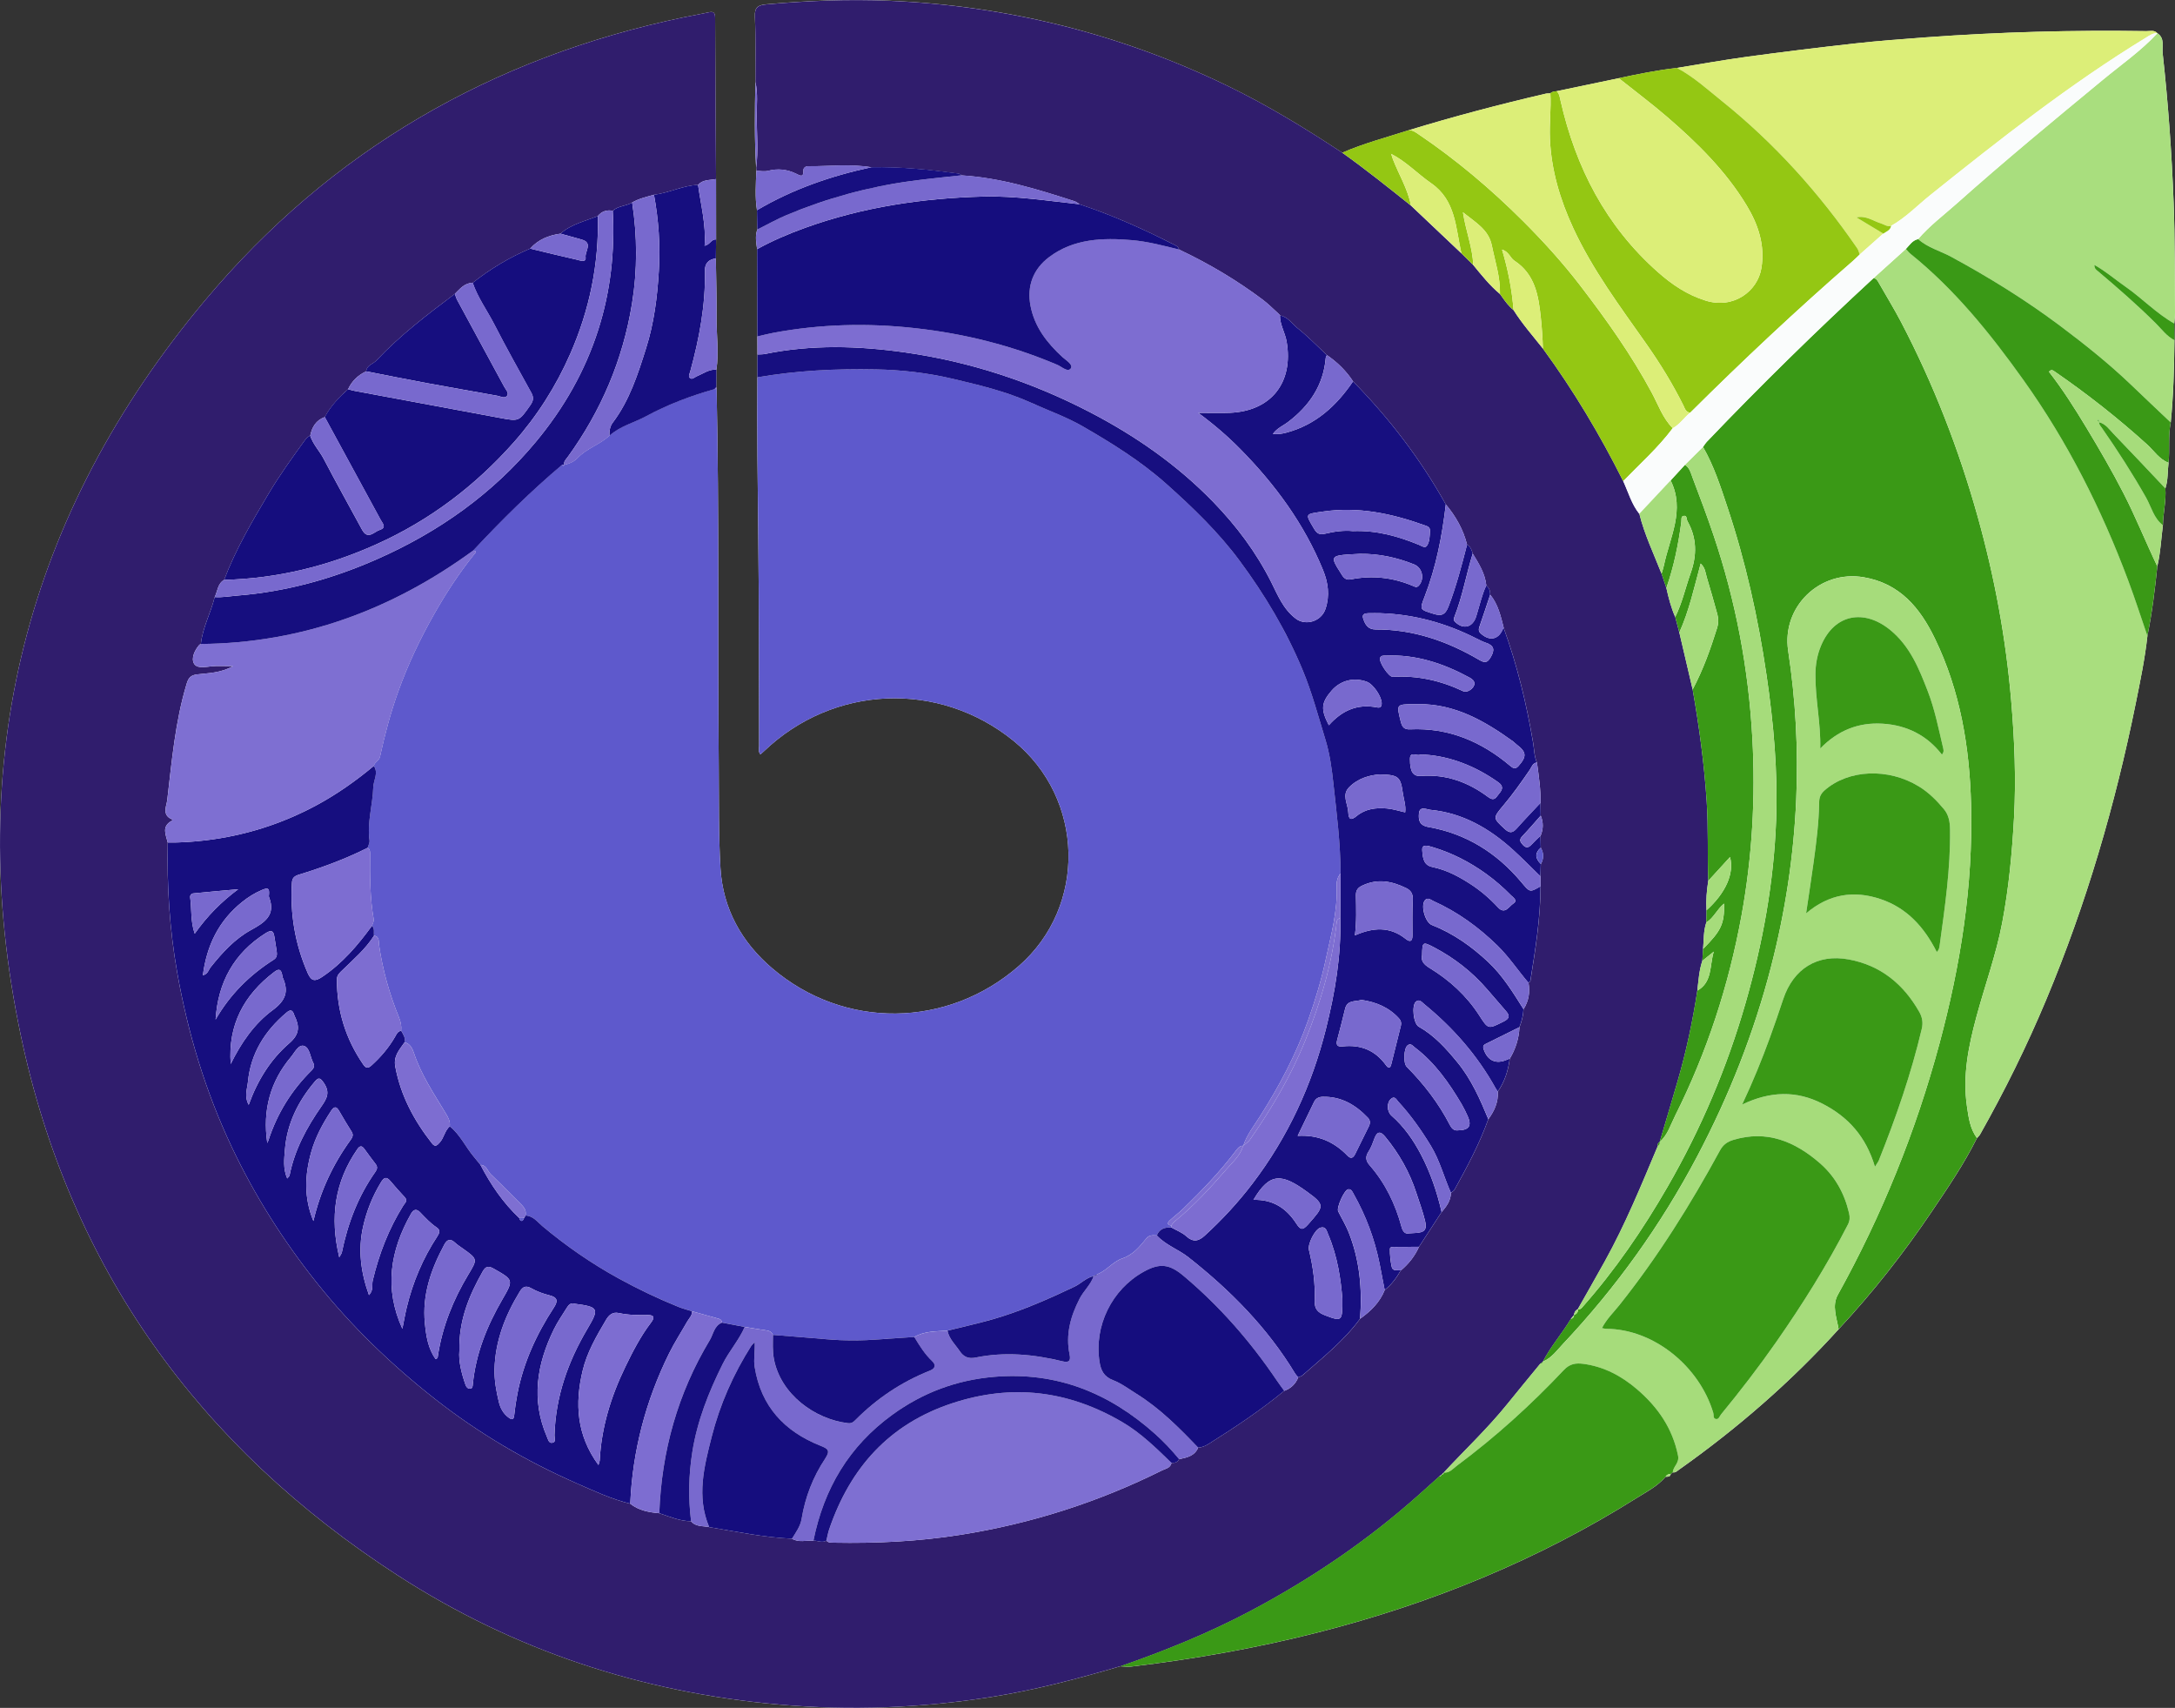 <svg xmlns="http://www.w3.org/2000/svg" id="Layer_2" data-name="Layer 2" viewBox="0 0 1118.23 877.96"><rect x="0" y="0" width="1118.23" height="877.96" fill="#333333" stroke="none"/><defs><style>      .cls-1 {        fill: #fefefe;      }      .cls-1, .cls-2, .cls-3, .cls-4, .cls-5, .cls-6, .cls-7, .cls-8, .cls-9, .cls-10, .cls-11, .cls-12, .cls-13, .cls-14, .cls-15 {        stroke-width: 0px;      }      .cls-2 {        fill: #160e7f;      }      .cls-3 {        fill: #fafcfc;      }      .cls-4 {        fill: #3a9916;      }      .cls-5 {        fill: #dcee78;      }      .cls-6 {        fill: #5e59cc;      }      .cls-7 {        fill: #7d6dd1;      }      .cls-8 {        fill: #301d6d;      }      .cls-9 {        fill: #a9de7e;      }      .cls-10 {        fill: #7e6fd2;      }      .cls-11 {        fill: #7869ce;      }      .cls-12 {        fill: #a6dc7b;      }      .cls-13 {        fill: #150d7e;      }      .cls-14 {        fill: #170f80;      }      .cls-15 {        fill: #94c713;      }    </style></defs><g id="Layer_1-2" data-name="Layer 1"><g><path class="cls-1" d="M389.18,108.07c.05,3.32.1,6.64.15,9.95-1.17,3.34-.56,6.69-.08,10.04.04,14.96.08,29.91.13,44.87.01,3.09.03,6.18.04,9.27-.01,3.92-.02,7.83-.03,11.75-.23,27.15.13,54.3.45,81.46.43,35.99.29,71.99.44,107.98,0,1.38-.58,2.93.68,4.42.66-.59,1.27-1.1,1.84-1.65,35.7-34.16,90-36.4,128.32-5.29,36.5,29.63,37.81,84.98,2.74,115.66-36.7,32.12-89.85,32.82-126.9,1.2-15.65-13.35-25.3-30.56-26.54-51.33-1.04-17.44-.75-34.97-.9-52.46-.56-64.65.28-129.3-1.11-193.94-.04-.32-.08-.65-.12-.97.01-3.01.03-6.03.04-9.04,1.34-8.92-.02-17.86.07-26.79.1-10.11-.23-20.22-.37-30.33.05-3.26.09-6.51.14-9.77,0-10.35-.02-20.71-.03-31.06-.18-27.66-.39-55.31-.47-82.97,0-3.04-1.24-3.2-3.64-2.67-4.22.94-8.49,1.65-12.72,2.53-98.43,20.58-181.31,68.44-245.82,145.39C13.14,264.48-18.88,391.48,10.63,532.02c25.05,119.31,91.54,211.68,193.79,277.81,59.6,38.54,125.29,60.18,196.04,66.43,36.71,3.24,73.19,1.83,109.57-3.95,22.4-3.56,44.24-9.34,65.95-15.73,1.82.07,3.68.39,5.47.18,32.53-3.85,64.71-9.55,96.47-17.65,58.03-14.81,112.84-37.17,163.62-69.08,5.18-3.25,10.74-6.06,14.79-10.88,1.14.02,2.33.16,2.64-1.39.36-.29.71-.59,1.07-.88,1.34.31,2.16-.63,3.09-1.29,29.95-21.18,57.5-45.07,82.16-72.26,17.61-18.89,33.49-39.15,47.93-60.54,8.27-12.24,16.6-24.46,23.2-37.73.53-.61,1.18-1.16,1.57-1.85,12.69-22.45,24.09-45.54,34.04-69.33,20.57-49.16,35.44-100.06,46-152.25,2.33-11.51,4.73-23.03,6.01-34.73,2.42-11.83,3.87-23.79,5.1-35.79,1.67-6.94,1.96-14.07,2.87-21.11.13-6.32,1.75-12.54,1.27-18.9,1.43-4.28,1.09-8.78,1.63-13.17.72-6.89-.26-13.87,1.12-20.72,1.43-14.06,1.75-28.17,1.91-42.29-.03-2.86-.05-5.71-.08-8.57.13-1.82.4-3.64.38-5.45-.18-18.97.02-37.94-.72-56.92-.99-25.6-2.82-51.11-5.63-76.55-.37-3.36,1.23-7.73-2.71-10.32-1.6-1.79-3.74-1.06-5.65-1.09-37.76-.59-75.48.45-113.15,3.18-12.25.89-24.5,1.81-36.7,3.16-18.45,2.04-36.89,4.32-55.28,6.81-12.12,1.64-24.16,3.82-36.24,5.77-10.08,1.15-20.02,3.15-29.93,5.29-10.64,2.22-21.28,4.45-31.93,6.67-1.14.19-2.36.12-3.22,1.12-.83.05-1.68-.02-2.47.17-23.62,5.5-47.07,11.67-70.27,18.76-11.46,3.7-23.15,6.74-34.23,11.57-19.14-12.66-38.7-24.58-59.4-34.58C575.77,17.37,517.82,2.91,456.9.35c-20.99-.88-41.93-.01-62.85,1.86-4.32.39-6.19,1.47-5.95,6.43.52,11.13.23,22.3.26,33.46-.27,14.69-.52,29.38.39,44.06.03.55.07,1.1.1,1.65-.22,6.76-.75,13.53.33,20.28Z"></path><path class="cls-8" d="M575.98,856.56c-21.71,6.39-43.54,12.17-65.94,15.73-36.38,5.78-72.86,7.19-109.57,3.95-70.76-6.25-136.45-27.88-196.04-66.43-102.25-66.13-168.74-158.49-193.79-277.81-29.51-140.54,2.51-267.53,94.86-377.69C170,77.38,252.88,29.52,351.31,8.94c4.23-.88,8.5-1.59,12.72-2.53,2.4-.54,3.63-.37,3.64,2.67.08,27.66.3,55.31.47,82.97-3.2.65-6.77.15-9.25,3-7.88.28-14.95,4.16-22.68,5.07-3.81,1.09-7.71,1.96-11.2,3.96-3.1,1.95-7.16,1.65-9.98,4.27-3.06-.55-5.65.24-7.65,2.69-6.57,2.68-13.72,4.15-19.22,9.08-6.04.84-11.44,2.99-15.59,7.68-10.65,4.51-20.46,10.42-29.54,17.57-4.18.1-6.56,3.1-9.19,5.71-14.14,10.61-28.19,21.33-40.35,34.26-1.75,1.86-4.95,2.37-5.27,5.58-4.2,1.95-7.31,4.99-9.28,9.19-4.68,4.19-8.96,8.71-11.96,14.3-4.5,1.62-6.58,5.13-7.49,9.56-1.46.59-2.32,1.76-3.22,2.99-6.3,8.71-12.58,17.42-18.08,26.66-8.54,14.36-17.01,28.77-22.95,44.47-3.41,1.97-3.35,5.85-4.87,8.85-1.99,8.15-6.22,15.64-7.11,24.11h.02c-.31.07-.58.22-.81.46-2.42,2.78-4.21,6.77-2.79,9.51,1.46,2.82,5.83,1.85,9.17,1.51,3.17-.32,6.39-.07,10.99-.07-6.62,3.58-12.66,3.53-18.41,4.21-3.54.42-4.57,1.86-5.51,4.98-5.88,19.5-7.58,39.7-9.95,59.76-.33,2.8-2.77,7.43,2.14,9.64.39.18.82.56.08.97-5.23,2.89-2.91,7.12-1.95,11.1-.47,22.42.94,44.66,4.85,66.82,5.5,31.22,14.57,61.25,28.13,89.88,11.76,24.85,26.37,47.93,43.52,69.47,17.89,22.47,38.39,42.22,60.91,59.9,22.44,17.62,46.88,31.98,72.99,43.43,8.93,3.92,17.82,8.09,27.38,10.4,4.38,3.45,9.57,4.43,14.93,4.88,5.34,1.83,10.58,4.05,16.35,4.14,2.47,2.97,6.11,2.3,9.31,3.01,14.13,2.33,28.17,5.33,42.55,5.95,3.52,2.09,7.35.8,11.04.97,2.22-.02,4.44,1.34,6.67.03,1,1.15,2.37,1.02,3.7,1.05,21.94.42,43.79-.64,65.5-4.08,36.17-5.73,70.63-16.78,103.4-33.09,1.81-.9,4.32-1.19,4.83-3.84,1.64.04,3.12-.24,3.92-1.92,3.97-.81,7.95-1.6,9.8-5.92,2.04-.11,3.78-.92,5.5-2,13.38-8.4,26.51-17.15,38.73-27.2,3.44-1.24,5.87-3.54,7.22-6.94.74-.34,1.62-.52,2.2-1.03,10.4-9.16,21.33-17.79,29.61-29.1,5.45-3.86,10.1-8.4,12.64-14.75,3.55-2.72,6.05-6.31,8.31-10.08,4.01-3.35,7.16-7.36,9.32-12.13,3.88-5.96,7.76-11.92,11.64-17.88,2.47-2.87,4.72-5.84,4.77-9.88.63-.52,1.49-.92,1.85-1.58,6.5-11.76,12.87-23.58,17.39-36.29,3.11-4.21,5.18-8.78,4.87-14.17,3.6-5.09,5.36-10.84,6.16-16.94,2.98-4.98,4.69-10.34,4.98-16.15,1.15-3,1.99-6.06,2.1-9.29,2.63-4.17,3.4-8.69,2.54-13.51.34-.35.92-.67.99-1.06,2.56-16.09,5.19-32.18,5.21-48.55-.02-1.71-.03-3.41-.05-5.12.07-2.13.13-4.25.2-6.38,1.58-2.78,1.55-5.56-.01-8.33-.04-2.06-.09-4.12-.13-6.18,1.44-3.42,1.5-6.84.1-10.29-.03-2.2-.07-4.4-.1-6.6.11-6.98-.94-13.86-1.87-20.76-1.41-3.24-1.37-6.76-1.94-10.16-3.41-20.09-8.17-39.82-15.12-58.99-1.51-6.03-2.89-12.12-6.94-17.12.05-1.89-.52-3.51-2.03-4.73-.63-6.18-3.85-11.26-6.97-16.39-.51-1.83-1.1-3.61-2.92-4.6-1.95-7.79-5.8-14.58-10.91-20.69-13-23.27-29.01-44.27-47.7-63.25-3.55-5.42-8.09-9.86-13.44-13.51-5.03-4.69-9.81-9.69-15.19-13.94-2.85-2.25-4.9-5.84-8.96-6.44l.14-.02c-.36-.36-.72-.72-1.07-1.08-2.6-2.32-5.05-4.85-7.82-6.93-13.45-10.12-27.87-18.65-43.08-25.84-.43-1.69-1.93-2.18-3.24-2.85-15.52-7.9-31.4-14.98-47.96-20.46-.83-.52-1.6-1.23-2.51-1.52-19-6.15-38.07-12.08-58.2-13.32-.67-.91-1.65-.94-2.66-1.07-14.47-1.95-28.98-3.39-43.61-3.08-10.86-1.86-21.78-.47-32.68-.54-1.23,0-2.4.85-2.33,2.16.21,4.03-1.99,2.5-3.73,1.66-4.68-2.26-9.43-2.76-14.5-1.46-1.86.47-3.96.02-5.94,0-.03-.55-.07-1.1-.1-1.65,1.16-8.74.3-17.52.27-26.27-.02-5.92.7-11.9-.67-17.78-.04-11.15.26-22.32-.26-33.46-.23-4.96,1.63-6.04,5.95-6.43,20.92-1.87,41.86-2.74,62.85-1.86,60.92,2.56,118.87,17.02,173.81,43.55,20.7,10,40.26,21.91,59.4,34.58,12.11,8.62,23.71,17.91,35.31,27.19,8.64,8.18,17.28,16.36,25.92,24.54,2.03,1.99,4.05,3.99,6.08,5.98,4.3,5.24,8.51,10.56,13.76,14.93l-.03-.06c.34.48.68.96,1.03,1.44,1.76,2.49,3.55,4.96,5.97,6.87,4.46,7.05,9.95,13.32,15.13,19.83,15.75,21.52,29.35,44.33,41.28,68.16,2.62,5.67,4.27,11.81,8.28,16.79,2.65,10.69,7.43,20.59,11.42,30.79.82,2.44,1.65,4.88,2.47,7.32,1.13,5.1,2.45,10.14,4.55,14.94.7,2.65,1.41,5.3,2.11,7.95,2.28,9.77,4.57,19.54,6.85,29.3,3.31,18.91,5.89,37.89,7.18,57.09.93,13.79.36,27.55.83,41.32-.79,5.01-1.2,10.04-.9,15.12-.04,2.09-.07,4.18-.11,6.27-1.49,4.42-1.24,9.06-1.65,13.61-.13,2.04-.26,4.08-.39,6.12-1.68,4.97-1.94,10.17-2.57,15.32-2.41,15.7-5.7,31.21-10.13,46.46-3.03,10.46-6.16,20.9-9.25,31.35l.02-.08c-.96.46-1.1,1.29-1.01,2.22-8.43,20.01-16.63,40.13-27.2,59.15-4.58,8.23-9.25,16.41-13.89,24.62l.05-.05c-1.29.62-1.86,1.72-2.04,3.07l.05-.07c-.56.7-1.12,1.4-1.67,2.1-4.51,7.5-10.36,14.12-14.36,21.95l.03-.03c-.44.34-.89.69-1.33,1.03-5.65,6.91-11.35,13.78-16.95,20.73-10.09,12.52-21.81,23.54-32.73,35.29l.03-.06c-.35.35-.71.71-1.06,1.06l.07-.06c-.45.35-.91.71-1.36,1.07-3.46,3.1-6.91,6.21-10.37,9.3-26.4,23.57-55.46,43.29-86.71,59.83-21.47,11.36-43.91,20.43-66.82,28.41Z"></path><path class="cls-6" d="M368.42,200.01c1.38,64.64.55,129.3,1.11,193.94.15,17.49-.14,35.02.9,52.46,1.24,20.77,10.89,37.97,26.54,51.33,37.05,31.62,90.2,30.91,126.9-1.2,35.07-30.69,33.75-86.03-2.74-115.66-38.32-31.11-92.62-28.87-128.32,5.29-.57.55-1.18,1.06-1.84,1.65-1.26-1.49-.68-3.03-.68-4.42-.15-35.99-.02-71.99-.44-107.98-.32-27.15-.68-54.3-.45-81.46,20.16-3.47,40.47-4.48,60.91-4.08,13.37.26,26.65,1.8,39.54,4.84,13.61,3.2,27.33,6.45,40.2,12.27,8.87,4.01,18.15,7.28,26.54,12.12,15.26,8.79,30.22,18.12,43.45,29.96,13.51,12.09,26.53,24.63,37.34,39.24,12.92,17.46,23.99,35.96,32.36,56.13,4.84,11.65,8.01,23.74,11.69,35.71,2.29,7.44,3.31,15.13,4.15,22.89,1.66,15.3,3.63,30.56,3.65,45.98-1.59,1.86-2.11,4.1-2.01,6.45.55,13.01-2.97,25.41-5.65,37.93-2.28,10.65-5.44,20.98-9.09,31.29-6.22,17.59-14.86,33.79-24.83,49.42-3.06,4.8-6.62,9.32-8.44,14.82l-.06.06c-1.73-.02-2.67,1.14-3.59,2.36-8.11,10.78-17.44,20.46-27.08,29.85-2.25,2.19-4.8,4.07-7.11,6.21-1.34,1.24-1.24,2.33.84,2.62.01.32.02.65.02.97-3.32-.16-6.11.66-7.47,4.09-1.95-.04-3.82-.39-5.39,1.54-3.43,4.21-6.78,8.42-12.38,10.3-4.81,1.62-8,6.21-12.8,8.1-.67.33-1.33.67-2,1l.08-.06c-3.86.85-6.52,3.87-9.93,5.49-13.43,6.37-27.03,12.36-41.32,16.53-7.88,2.3-15.93,4.04-23.9,6.03-5.81.45-11.76.16-17.05,3.28-5.92.39-11.84.74-17.75,1.2-9.11.7-18.21.75-27.32-.04-9.2-.81-18.4-1.49-27.61-2.23-.58-1.29-1.5-2.04-2.97-2.25-3.86-.56-7.71-1.22-11.56-1.85-3.89-.75-7.77-1.5-11.66-2.24-.09-1.12-.68-1.7-1.79-2-4.56-1.23-9.09-2.54-13.64-3.82-2.35-.75-4.76-1.36-7.05-2.28-10.58-4.29-20.86-9.2-30.88-14.71-13.91-7.66-26.88-16.64-39.05-26.83-2.57-2.15-4.71-5.25-8.6-5.39.56-2.63-.83-4.36-2.59-6.07-5.13-5-10.08-10.19-15.26-15.13-1.73-1.64-2.19-4.74-5.32-4.83-1.14-1.4-2.27-2.81-3.43-4.2-4.27-5.09-7.03-11.38-12.35-15.64.34-2.65-.9-4.69-2.22-6.89-5.95-9.87-12.42-19.45-16.13-30.53-.8-2.39-1.89-5.03-4.92-5.76.66-2.34-.68-4.11-1.72-5.96.24-2.36-.24-4.61-1.11-6.77-4.9-12.06-8.44-24.47-10.28-37.39-.22-1.55.32-4.31-2.61-4.69-.2-1.73.48-3.64-1.02-5.11.32-1.08,1.07-2.24.9-3.24-1.93-11.05-1.97-22.18-1.87-33.34.01-1.32.08-2.67-1.24-3.53.34-1.27,1.1-2.59.94-3.79-1.29-9.28,1.65-18.22,1.94-27.33.11-3.63,2.81-7.29.29-10.97.41-2,2.7-2.52,3.19-4.8,2.46-11.29,5.4-22.41,9.33-33.36,5.01-13.95,11.3-27.19,18.58-40.01,6.02-10.61,12.68-20.81,20.31-30.36.69-.87,2.07-1.84-.38-2.16,14.51-15.55,29.62-30.49,45.89-44.21.31.61.62,1.12,1.07.09l-.07.02c2.62-.52,5.04-1.59,6.86-3.51,4.68-4.94,11.42-6.87,16.33-11.43,5.39-4.95,12.53-6.61,18.76-9.98,11.19-6.05,23.04-10.54,35.28-13.98l1.05-.03Z"></path><path class="cls-14" d="M594.76,635.1c1.36-3.43,4.15-4.25,7.47-4.09,2.59,1.47,5.53,2.55,7.68,4.51,3.5,3.18,6.29,2.59,9.44-.29,8.99-8.2,17.23-17.13,24.58-26.78,18.2-23.88,30.58-50.64,37.83-79.72,4.63-18.59,7.82-37.42,7.33-56.7.04-7.67.09-15.34.13-23-.02-15.42-1.99-30.68-3.65-45.98-.84-7.76-1.86-15.45-4.15-22.89-3.68-11.97-6.85-24.06-11.69-35.71-8.38-20.17-19.44-38.68-32.36-56.13-10.81-14.61-23.83-27.15-37.34-39.24-13.24-11.85-28.2-21.17-43.45-29.96-8.39-4.83-17.68-8.1-26.54-12.12-12.87-5.82-26.6-9.06-40.2-12.27-12.9-3.04-26.17-4.58-39.54-4.84-20.43-.4-40.75.6-60.91,4.08.01-3.92.02-7.83.03-11.75,1.33-.08,2.69,0,3.98-.27,23.92-4.88,47.91-4.18,71.9-.78,33.35,4.72,64.95,15.13,94.78,30.58,23.54,12.19,45.2,27.23,63.77,46.39,11.88,12.26,21.96,25.72,29.69,41.05,3.37,6.69,6.11,13.86,12.67,18.84,5.01,3.8,13.11,1.52,15.28-5.04,2.28-6.9,1.34-13.5-1.26-19.88-9.7-23.75-24.59-44.01-42.5-62.19-6.35-6.45-13.17-12.38-21.67-18.68,6.5,0,11.4.17,16.28-.03,21.24-.89,32.76-15.61,29.15-36.59-.79-4.62-3.47-8.68-3.44-13.45,4.07.61,6.11,4.19,8.96,6.44,5.38,4.25,10.16,9.25,15.19,13.94-.2.46-.55.9-.59,1.37-1.2,14.21-8.46,24.78-19.58,33.17-2.41,1.81-5.42,2.97-7.63,6,1.6,0,2.59.09,3.55-.02,1.15-.13,2.29-.36,3.4-.66,15.08-4.02,25.76-13.79,34.28-26.35,18.69,18.97,34.69,39.98,47.7,63.24-1.89,16.16-4.96,32.06-10.85,47.3-2.66,6.88-2.62,6.72,4.43,8.92,4,1.25,6.07.77,7.78-3.69,4-10.4,6.8-21.1,9.55-31.85,1.82.99,2.41,2.77,2.92,4.6-3.35,10.74-5.23,21.89-9.36,32.4-.38.96-.61,1.84.29,2.71,4.23,4.1,9.07,2.86,10.84-2.76,1.69-5.34,2.8-10.86,5.19-15.97,1.51,1.22,2.09,2.84,2.03,4.73-1.77,5.31-3.5,10.64-5.35,15.92-.52,1.49-.96,2.68.45,3.99,4.4,4.09,9.03,3.32,11.28-1.97.13-.3.37-.54.55-.81,6.95,19.18,11.71,38.91,15.12,58.99.58,3.39.53,6.92,1.94,10.16-2.19.31-2.68,2.37-3.65,3.79-4.31,6.31-8.72,12.52-13.65,18.38-5.45,6.47-5.24,6.42.83,12.05,2.49,2.31,4.05,2.02,6.14-.33,3.96-4.47,8.12-8.77,12.2-13.14.03,2.2.07,4.4.1,6.6-3.14,3.53-6.19,7.14-9.46,10.55-1.76,1.84-1.09,2.98.35,4.51,1.75,1.86,3.02,1.29,4.47-.27,1.45-1.56,3.02-3.01,4.54-4.5.04,2.06.09,4.12.13,6.18q-4.54,3.9.01,8.33c-.07,2.13-.13,4.25-.19,6.38-4.63-4.51-9.15-9.14-13.93-13.49-12.15-11.05-25.87-19.07-42.57-20.69-1.94-.19-5.61-2.2-5.95,1.88-.26,3.1,0,6.11,4.9,6.96,19.3,3.36,35.03,13.24,47.58,28.14,4.59,5.45,4.38,5.63,10.02,2.32-.02,16.37-2.65,32.45-5.21,48.55-.06.4-.65.71-.99,1.06-5.39-6.31-9.97-13.28-15.96-19.14-9.72-9.5-20.54-17.32-32.93-22.89-1.28-.58-2.99-2.21-4.44-.24-2.12,2.89.33,11.25,3.67,12.56,10.99,4.31,20.39,10.98,28.95,19,7.49,7.02,12.76,15.67,18.17,24.23-.12,3.23-.95,6.3-2.1,9.29-5.58,2.76-11.17,5.5-16.72,8.3-1.12.56-2.35.99-1.71,2.92,1.98,5.98,6.34,8.04,12.09,5.49.45-.2.91-.37,1.37-.56-.8,6.1-2.56,11.86-6.16,16.94-.36-.54-.76-1.06-1.08-1.63-9.35-16.88-21.81-31.12-36.71-43.29-1.25-1.02-2.43-2.73-4.21-1.35-2.41,1.87-1.37,11.38,1.35,12.91,8.1,4.57,14.16,11.33,19.95,18.41,7.13,8.72,11.59,18.86,15.84,29.13-4.52,12.71-10.89,24.53-17.39,36.29-.37.67-1.22,1.06-1.85,1.58-3.57-8-5.69-16.57-10.32-24.17-4.95-8.12-10.39-15.82-16.83-22.8-.82-.89-1.66-2.95-3.55-1.39-2.44,2.01-2.25,6.59.21,8.75,6.44,5.64,11.23,12.54,15.17,20.08,4.87,9.32,8.21,19.19,10.55,29.42-3.88,5.96-7.76,11.92-11.64,17.88-3.99.02-7.98,0-11.96.07-1.1.02-2.96-.28-2.98,1.02-.04,3.09.27,6.26.94,9.27.54,2.39,2.98,1.47,4.67,1.76-2.26,3.78-4.76,7.37-8.31,10.08-.87-4.52-1.71-9.05-2.62-13.56-2.55-12.65-7-24.6-13.35-35.83-.61-1.09-1.12-2.64-2.82-2.37-1.96.31-6.05,9.44-5.12,11.3,1.77,3.57,3.87,7,5.35,10.68,5.74,14.32,7.08,29.28,5.92,44.54-8.28,11.32-19.21,19.95-29.61,29.1-.58.51-1.46.69-2.2,1.03-.53-.64-1.16-1.22-1.59-1.92-14.27-23.62-33.31-42.83-54.86-59.79-5.2-4.09-11.71-6.24-16.27-11.23ZM729.27,361.97c-.83,0-1.66-.01-2.49,0-8.93.14-8.82.11-6.68,8.72.69,2.78,1.53,4.4,4.87,4.24,19.75-.93,36.62,6.24,51.48,18.79,1.39,1.17,2.59,1.94,4.2.12,4.38-4.93,4.25-7.21-.9-11.1-.66-.5-1.21-1.15-1.88-1.63-14.58-10.49-29.83-19.28-48.6-19.14ZM696.59,480.86c9.38-4.13,17.98-4.68,26.07,1.77,2.22,1.77,3.53,1.44,3.52-1.75-.03-6.15-.12-12.3.17-18.43.14-2.94-.96-4.72-3.41-5.92-7.3-3.56-14.65-5-22.46-1.32-2.47,1.16-3.41,2.44-3.36,5.21.12,6.61.39,13.23-.53,20.44ZM699.94,514.02c-3.05,1.02-7.24-.17-8.39,4.58-1.28,5.32-2.64,10.63-4.05,15.91-.71,2.64-.04,3.73,2.86,3.41,9.14-1.01,16.61,1.97,22.1,9.52,1.1,1.51,2.2,2.3,2.85-.4,1.61-6.61,3.3-13.2,4.93-19.8.34-1.38,0-2.63-.98-3.7-5.17-5.69-11.77-8.44-19.33-9.52ZM724.6,634.02c1.52-.09,2.52-.15,3.52-.22,3.97-.27,5.72-1.39,4.55-6.21-1.19-4.88-2.92-9.51-4.45-14.24-3.45-10.69-8.88-20.32-16.04-28.99-2.41-2.91-4.13-2.88-5.52.83-.87,2.33-1.7,4.76-3.05,6.81-1.78,2.7-1.42,4.76.61,7.08,8.03,9.18,13.18,19.88,16.34,31.59.65,2.42,1.81,3.91,4.06,3.33ZM667.17,583.91c10.56-.63,18.76,3.11,25.57,10.15,1.94,2.01,3.1,1.05,4.09-1,2.26-4.64,4.55-9.27,6.86-13.89.83-1.65.92-3.17-.44-4.59-6.34-6.63-13.7-10.98-23.24-10.74-2.08.05-3.54.84-4.42,2.65-2.69,5.5-5.34,11.02-8.43,17.42ZM695.54,273.02c12.34-.46,23.27,2.68,33.94,7.04,1.35.55,3.13,1.9,4.08.57,1.53-2.15,1.47-5.01,1.63-7.65.14-2.22-1.6-2.53-3.21-3.1-16.75-5.97-33.76-9.51-51.71-6.91-9.41,1.36-9.35.93-4.77,8.69,1.49,2.53,2.77,3.45,5.88,2.68,4.81-1.19,9.8-1.77,14.16-1.32ZM731.14,490.91c-.78,3.14,1.03,4.99,3.93,6.76,10.19,6.22,18.88,14.15,25.39,24.22,4.78,7.39,4.52,7.26,12.6,3.24,3.5-1.74,3.01-3.27,1.05-5.55-3.15-3.65-6.31-7.28-9.46-10.94-7.76-9.02-17-16.21-27.5-21.7-5.73-3-5.87-2.74-6.02,3.96ZM709.84,315.22c-2.16,0-4.33-.05-6.49.02-1.63.05-3.21.47-2.53,2.62.99,3.15,2.46,5.76,6.48,5.74,19.28-.1,36.8,6.01,53.2,15.63,2.86,1.68,4.15,1.56,5.86-1.29,2.2-3.67,1.97-6.04-2.35-7.49-1.72-.58-3.36-1.42-4.98-2.24-15.48-7.84-31.81-12.4-49.2-12.97ZM690.14,667.59c-.75-9.46-2.38-21.61-7.31-33.06-.74-1.72-1.1-4.23-3.93-3.43-2.83.8-6.67,8.41-5.94,11.42,2.1,8.59,3.31,17.32,2.96,26.13-.18,4.42,1.83,6.21,5.45,7.57,8.62,3.25,8.89,3.13,8.76-8.64ZM749.56,581.08c5.74-.08,7.24-2.29,5-7.32-.95-2.12-1.97-4.23-3.15-6.23-6.46-10.92-13.68-21.23-23.93-29.01-1.1-.83-2.14-2.46-3.83-1.11-1.94,1.56-2.25,9.14-.42,10.99,8.84,8.89,16.4,18.71,22.17,29.89.86,1.67,2.06,3.08,4.15,2.79ZM699.31,284.71c-1.98.1-3.97.17-5.95.31-8.95.62-9.35,1.43-4.39,9.02,1.31,2,2.16,4.47,5.61,3.79,10.89-2.16,21.5-.99,31.74,3.33,1.06.45,2.01,1.12,3.11-.09,3.11-3.41,1.91-9.19-2.4-10.92-8.89-3.57-18.09-5.54-27.72-5.43ZM709.38,398.11c-5.06.31-11.14,1.91-15.79,6.63-3.88,3.93-.6,8.48-.41,12.77.17,3.7,1.25,4.52,4.35,1.96,4.49-3.71,9.95-4.34,15.48-3.87,3.18.27,6.3,1.31,9.44,2.01.46-3.51-.79-6.81-1.26-10.2-1.13-8.11-2.28-9.13-11.81-9.3ZM731.21,437.09c.32,5.03,1.13,7.83,5.58,8.73,6.87,1.39,13.05,4.69,18.95,8.48,5.34,3.43,10.11,7.5,14.41,12.15,3.6,3.89,5.64-.49,7.85-1.92,2.56-1.66-.04-3.13-1.15-4.27-3.95-4.04-8.21-7.72-12.8-11.04-8.42-6.07-17.52-10.75-27.46-13.72-2.4-.72-5.67-1.81-5.37,1.59ZM732.73,387.95c-1.72,0-2.28-.15-2.7.03-1.73.75-5.14-1.99-5.13,2.26.01,6.56,1.59,8.98,5.75,8.66,12.94-.99,24.27,3.25,34.4,10.8,3.47,2.58,4.21-.06,5.73-1.78,1.83-2.07,2.2-3.88-.48-5.78-11.66-8.26-24.46-13.28-37.57-14.18ZM758.07,351.37c-.11-1.58-1.44-2.46-2.71-3.14-13.36-7.23-27.41-11.88-42.84-11.21-1.13.05-2.45-.22-2.98,1.21-.75,2.01,4.43,9.85,6.57,9.72,12.75-.79,24.72,1.96,36.2,7.4,2.1,1,5.7-1.56,5.76-3.97ZM644.44,616.83c10.14-.33,17,4.43,21.95,12.05,2.25,3.47,3.33,3.75,6.25.44,8.07-9.17,8.84-9.81-.6-16.64-12.88-9.32-19.14-10.31-27.61,4.15ZM683.2,372.83c6.64-7.49,14.67-11.2,24.77-9.16,1.73.35,2.42-.42,2.4-2.16-.04-3.52-4.34-9.81-7.65-11.03-6.65-2.46-13.54-.71-18.12,4.58-5.36,6.2-5.65,9.61-1.4,17.78Z"></path><path class="cls-4" d="M793.19,700.01c4-7.83,9.85-14.45,14.36-21.95,1.04-.31,1.78-.87,1.67-2.1l-.05.07c1.4-.55,2.31-1.42,2.04-3.07l-.05.05c.92.26,1.59-.15,2.18-.81,16.96-19.1,31.32-40.11,44.03-62.15,17.18-29.78,30.55-61.28,40.06-94.39,8.85-30.8,14.56-62.1,15.73-94.17.91-25.02-1.32-49.82-4.96-74.56-4.32-29.34-10.72-58.19-20.12-86.31-3.51-10.52-6.92-21.17-12.53-30.88.69-.92,1.3-1.93,2.09-2.76,27.63-28.94,56.21-56.91,85.62-84.04,1.53.24,2.1,1.46,2.77,2.63,3.78,6.65,7.81,13.17,11.35,19.95,16.71,31.94,29.69,65.37,39.4,100.07,8.67,30.97,14.5,62.49,17.22,94.51,1.7,20.03,2.56,40.1,1.46,60.26-.99,18.14-2.68,36.16-6.07,53.96-3.14,16.52-8.95,32.36-13.31,48.58-4.03,14.98-7.11,30.09-4.83,45.74.83,5.72,1.54,11.51,5.14,16.38-6.6,13.27-14.93,25.49-23.2,37.73-14.44,21.39-30.32,41.65-47.92,60.54-.95-5.88-3.57-11.97-.4-17.68,22.71-40.95,40.13-84.02,52.28-129.23,10.79-40.17,17.29-80.88,16.23-122.65-.76-29.73-5.55-58.52-18.62-85.5-7.6-15.7-17.98-28.31-36.56-31.48-22.55-3.86-42.3,15.16-38.85,37.81,3.85,25.32,5.23,50.68,4.13,76.31-1.25,29.22-5.65,57.9-12.93,86.08-8.76,33.92-21.56,66.36-37.94,97.42-18.67,35.4-41.76,67.56-69.16,96.63-3.05,3.24-5.82,7.18-10.27,8.98Z"></path><path class="cls-9" d="M1016.41,585.03c-3.6-4.87-4.3-10.66-5.14-16.38-2.28-15.65.8-30.76,4.83-45.74,4.36-16.22,10.17-32.06,13.31-48.58,3.38-17.81,5.08-35.83,6.07-53.96,1.1-20.17.24-40.24-1.46-60.26-2.72-32.02-8.55-63.55-17.22-94.51-9.71-34.7-22.69-68.13-39.4-100.07-3.54-6.78-7.57-13.3-11.35-19.95-.67-1.17-1.24-2.39-2.77-2.63,5.54-4.99,11.08-9.99,16.62-14.99.79.85,1.5,1.8,2.4,2.53,22.86,18.44,41.04,41.03,57.99,64.78,22.73,31.86,40.18,66.44,53.86,102.99,3.54,9.45,6.62,19.07,9.91,28.61-1.28,11.7-3.68,23.22-6.01,34.73-10.56,52.18-25.43,103.09-46,152.25-9.95,23.79-21.35,46.88-34.04,69.33-.39.69-1.04,1.24-1.57,1.85Z"></path><path class="cls-12" d="M793.19,700.01c4.45-1.8,7.21-5.74,10.27-8.98,27.4-29.07,50.49-61.23,69.16-96.63,16.39-31.06,29.18-63.5,37.94-97.42,7.28-28.18,11.67-56.86,12.93-86.08,1.1-25.64-.28-51-4.13-76.31-3.45-22.66,16.31-41.67,38.85-37.81,18.58,3.18,28.96,15.79,36.56,31.48,13.07,26.98,17.86,55.77,18.62,85.5,1.06,41.77-5.43,82.48-16.23,122.65-12.15,45.21-29.57,88.28-52.28,129.23-3.16,5.71-.55,11.79.4,17.68-24.66,27.19-52.22,51.09-82.16,72.26-.93.66-1.75,1.6-3.09,1.29.17-3.05,3.49-4.64,2.68-8.6-2.85-14.09-10.45-24.98-21.08-34.07-7.96-6.81-16.91-11.61-27.47-13.05-3.94-.54-7.05-.15-10.18,3.18-16.91,17.93-35.13,34.45-54.94,49.17-2.04,1.52-3.79,3.87-6.84,3.54,10.92-11.75,22.63-22.77,32.73-35.29,5.6-6.95,11.3-13.82,16.95-20.73.71,0,1.2-.29,1.33-1.03l-.03.03ZM823.6,682.74c.96.16,1.55.35,2.15.35,24.72.1,48.08,19.54,55.11,43.28.31,1.05-.23,2.66,1.14,3.05,1.7.47,2.03-1.35,2.82-2.31,9.92-12.07,19.45-24.44,28.39-37.25,13.53-19.37,26.06-39.35,36.86-60.39.97-1.89,1.08-3.7.6-5.77-2.35-10.19-7.18-18.97-15.1-25.82-12.86-11.13-27.2-17.12-44.48-11.88-2.97.9-5.2,2.46-6.76,5.33-15.2,27.93-32,54.82-51.87,79.72-2.96,3.7-6.48,7.03-8.86,11.68ZM963.96,599.79c1.15-1.85,1.69-2.5,1.98-3.24,8.84-22.09,16.65-44.52,22.1-67.72.72-3.06.26-5.9-1.31-8.65-8.16-14.31-19.87-23.93-36.29-26.96-16.04-2.97-28.43,4.75-33.65,20.44-2.2,6.62-4.47,13.22-6.85,19.77-4.13,11.34-8.67,22.52-14.26,34.39,14.37-6.88,27.83-7.31,41.32-.41,13.21,6.76,22.36,16.92,26.95,32.39ZM995.75,489.4c1.09-1.03,1.3-2.15,1.46-3.32,2.7-19.75,5.61-39.46,5.36-59.51-.05-4.12-.68-7.64-3.15-10.6-3.72-4.47-7.83-8.6-12.88-11.69-15.77-9.66-36.29-8.76-48.5,2.04-1.95,1.73-2.72,3.5-2.76,6.02-.15,10.49-1.46,20.89-2.91,31.26-1.16,8.32-2.44,16.62-3.81,25.94,11.84-10.07,24.65-11.94,38.32-7.33,13.53,4.56,22.39,14.36,28.86,27.19ZM935.85,384.78c8.93-9.2,19.51-13.52,31.98-12.75,12.45.76,22.81,5.91,30.55,15.9,1.28-1.46.81-2.63.55-3.71-2.29-9.71-4.21-19.52-7.82-28.86-4.5-11.64-9.14-23.15-19.27-31.46-13.44-11.02-28.8-8.29-35.62,8.09-1.95,4.69-2.82,9.59-2.87,14.58-.13,12.63,2.8,25.09,2.49,38.22Z"></path><path class="cls-7" d="M658.06,162.16c-.03,4.77,2.65,8.82,3.44,13.45,3.61,20.98-7.92,35.71-29.15,36.59-4.88.2-9.78.03-16.28.03,8.51,6.31,15.32,12.23,21.67,18.68,17.91,18.18,32.8,38.43,42.5,62.19,2.6,6.38,3.54,12.98,1.26,19.88-2.17,6.56-10.27,8.84-15.28,5.04-6.56-4.98-9.3-12.15-12.67-18.84-7.73-15.33-17.81-28.79-29.69-41.05-18.57-19.16-40.23-34.2-63.77-46.39-29.83-15.45-61.44-25.86-94.78-30.58-23.99-3.4-47.98-4.1-71.9.78-1.29.26-2.65.19-3.98.27-.01-3.09-.03-6.18-.04-9.27,2.73-.62,5.45-1.34,8.21-1.86,24.19-4.52,48.45-5.11,72.95-2.39,25.31,2.81,49.63,8.88,73.05,18.84,2.25.96,5.42,4.05,6.95,1.81,1.33-1.95-2.53-4.13-4.38-5.84-7.87-7.26-14.25-15.38-16.34-26.21-2.01-10.37,1.48-19.09,9.59-25.17,12.59-9.43,27.47-9.98,42.46-8.69,8.28.71,16.3,2.86,24.34,4.84,15.21,7.19,29.63,15.72,43.08,25.84,2.78,2.09,5.22,4.61,7.82,6.94.36.36.72.72,1.07,1.08l-.14.02Z"></path><path class="cls-4" d="M742.21,757.02c3.05.33,4.8-2.02,6.84-3.54,19.8-14.72,38.03-31.24,54.94-49.17,3.13-3.32,6.24-3.71,10.18-3.18,10.56,1.44,19.51,6.24,27.47,13.05,10.63,9.1,18.23,19.98,21.08,34.07.8,3.96-2.52,5.56-2.68,8.6-.36.29-.71.59-1.07.88-1.13-.02-2.04.38-2.64,1.39-4.05,4.82-9.61,7.62-14.79,10.88-50.78,31.91-105.59,54.27-163.62,69.08-31.76,8.11-63.94,13.8-96.47,17.65-1.79.21-3.64-.1-5.47-.18,22.91-7.98,45.35-17.04,66.82-28.41,31.26-16.54,60.31-36.25,86.71-59.83,3.46-3.09,6.92-6.2,10.38-9.3.65-.1,1.21-.33,1.36-1.06l-.07.06c.69-.01,1.1-.31,1.06-1.06l-.03.06Z"></path><path class="cls-9" d="M1109.18,17.07c3.94,2.6,2.33,6.97,2.7,10.32,2.81,25.44,4.64,50.95,5.63,76.55.73,18.98.54,37.95.72,56.92.02,1.82-.25,3.63-.38,5.45-9.27-5.23-16.58-13.06-25.27-19.07-5.16-3.57-9.9-7.77-15.82-11.06.04,2.03.99,2.51,1.74,3.14,10.25,8.66,20.37,17.45,29.89,26.93,3.03,3.02,5.58,6.62,9.54,8.63-.16,14.12-.48,28.23-1.91,42.29-6.74-6.4-13.51-12.77-20.22-19.21-11.53-11.06-23.98-20.98-36.75-30.54-17.72-13.28-36.48-24.87-55.94-35.43-5.63-3.06-12.05-4.67-16.94-9.08,5.85-6.85,13.07-12.22,19.74-18.18,24.57-21.9,49.95-42.85,75.33-63.79,9.46-7.81,19.59-14.84,27.98-23.91l-.05.03Z"></path><path class="cls-5" d="M862.16,34.9c12.08-1.94,24.12-4.13,36.24-5.77,18.4-2.49,36.83-4.76,55.28-6.81,12.2-1.35,24.46-2.27,36.7-3.16,37.67-2.73,75.39-3.77,113.15-3.18,1.91.03,4.04-.7,5.65,1.08,0,0,.05-.03.05-.03-2.33-.13-4.09,1.21-5.93,2.33-39.14,23.91-75.07,52.22-110.78,80.83-6.7,5.36-12.66,11.67-20.25,15.91-1.98.6-3.48-.72-5.19-1.25-4.08-1.25-7.67-4.18-12.62-3.1,4.6,2.78,9.19,5.55,13.79,8.33-4.04,3.58-8.08,7.16-12.12,10.75-.41-1.07-.64-2.27-1.27-3.19-19.6-28.51-42.55-53.98-69.54-75.67-7.47-6-14.6-12.53-23.16-17.08Z"></path><path class="cls-13" d="M606.22,128.28c-8.04-1.98-16.07-4.13-24.34-4.84-14.99-1.29-29.87-.74-42.46,8.69-8.11,6.08-11.6,14.79-9.59,25.17,2.1,10.83,8.47,18.95,16.34,26.21,1.85,1.7,5.71,3.89,4.38,5.84-1.53,2.24-4.7-.86-6.95-1.81-23.42-9.96-47.74-16.03-73.05-18.84-24.5-2.72-48.76-2.13-72.95,2.39-2.76.51-5.47,1.23-8.21,1.86-.04-14.96-.08-29.91-.13-44.87,7.86-4.33,16.12-7.87,24.5-10.9,29.62-10.71,60.4-15.31,91.8-16.13,16.63-.43,33.01,2.21,49.46,3.94,16.56,5.48,32.44,12.56,47.96,20.46,1.31.67,2.82,1.15,3.24,2.85Z"></path><path class="cls-15" d="M862.16,34.9c8.56,4.55,15.69,11.08,23.16,17.08,26.99,21.69,49.94,47.16,69.54,75.67.63.92.86,2.12,1.27,3.19-1.2,1.13-2.36,2.31-3.6,3.4-28.74,24.99-56.49,51.02-83.49,77.87-2.35-.11-2.78-2.09-3.57-3.69-5.49-11.02-11.91-21.48-18.97-31.53-13.56-19.29-27.75-38.2-37.7-59.74-6.73-14.57-11.27-29.67-11.95-45.96-.33-7.79.69-15.48.24-23.22.86-.99,2.08-.93,3.22-1.12,1.44,1.34,1.62,3.17,2.03,4.96,7.82,34.37,23.27,64.36,50.01,88.05,7.31,6.48,15.08,11.69,24.47,14.64,14.54,4.56,26.81-4.88,28.75-16.59,1.99-11.98-1.72-22.61-7.53-32.24-10.7-17.75-25.42-32.22-41.05-45.67-8.01-6.89-16.49-13.23-24.76-19.82,9.91-2.13,19.84-4.14,29.93-5.29Z"></path><path class="cls-5" d="M832.23,40.19c8.27,6.59,16.75,12.93,24.76,19.82,15.63,13.45,30.35,27.92,41.05,45.67,5.81,9.64,9.51,20.26,7.53,32.24-1.94,11.71-14.21,21.15-28.75,16.59-9.4-2.94-17.16-8.16-24.47-14.64-26.74-23.69-42.19-53.68-50.01-88.05-.41-1.8-.58-3.62-2.03-4.96,10.64-2.22,21.29-4.45,31.93-6.67Z"></path><path class="cls-15" d="M778.14,159.36c-2.42-1.92-4.2-4.39-5.97-6.87-.34-.48-.68-.96-1.03-1.44,0,0,.03.06.03.06.24-8.58-2.5-16.66-4.18-24.92-1.65-8.14-8.21-11.71-14.85-17.04,1.56,9.99,5,18.21,5.27,27.03-2.03-1.99-4.05-3.99-6.08-5.99-2.94-12.96-2.76-27.16-15.54-36-7-4.84-12.89-11.21-20.61-15.1-.11-.08-.22-.16-.32-.24l.38.19c.29.93.53,1.88.88,2.78,3.08,7.96,7.68,15.32,9.29,23.84-11.6-9.28-23.2-18.56-35.31-27.19,11.08-4.83,22.76-7.87,34.22-11.57,1.95-.02,3.45,1.07,4.95,2.09,19.44,13.13,37.29,28.21,53.85,44.76,10.44,10.43,20.37,21.38,29.37,33.11,13.47,17.56,26.28,35.56,36.79,55.14,3.3,6.16,5.61,12.99,10.71,18.11-7.47,10.03-16.82,18.3-25.46,27.24-11.92-23.83-25.53-46.64-41.27-68.16-.16-5.3-.52-10.57-1.07-15.85-1.19-11.39-2.96-22.35-13.57-29.3-2.22-1.45-2.84-4.68-6.36-5.71,3.12,10.53,5.09,20.68,5.89,31.03Z"></path><path class="cls-4" d="M986.17,122.91c4.89,4.42,11.31,6.03,16.94,9.08,19.45,10.55,38.21,22.15,55.94,35.43,12.77,9.57,25.22,19.49,36.75,30.54,6.71,6.44,13.48,12.81,20.22,19.21-1.38,6.85-.4,13.83-1.12,20.72-4.83-1.82-7.46-6.19-11.06-9.44-15.01-13.58-30.91-26.06-47.59-37.54-.83-.57-1.68-1.15-2.82.2,7.09,9.08,13.29,18.87,19.27,28.78,6.68,11.08,13.18,22.25,19.1,33.78,6.29,12.25,11.38,25.03,17.33,37.42-1.23,12-2.68,23.96-5.1,35.79-3.29-9.54-6.37-19.16-9.91-28.61-13.68-36.56-31.12-71.14-53.86-102.99-16.95-23.75-35.13-46.34-57.99-64.78-.9-.72-1.6-1.68-2.4-2.53,1.9-1.93,3.32-4.46,6.29-5.05Z"></path><path class="cls-5" d="M860.01,220.12c-5.09-5.13-7.4-11.96-10.7-18.11-10.51-19.58-23.31-37.58-36.79-55.14-9-11.73-18.93-22.68-29.37-33.11-16.57-16.55-34.41-31.64-53.85-44.76-1.51-1.02-3-2.11-4.95-2.09,23.2-7.09,46.65-13.26,70.27-18.76.79-.19,1.65-.12,2.47-.17.45,7.74-.57,15.43-.24,23.22.68,16.29,5.22,31.39,11.95,45.96,9.96,21.54,24.14,40.45,37.7,59.74,7.07,10.05,13.49,20.51,18.97,31.53.79,1.6,1.23,3.58,3.57,3.68-3.19,2.47-5.37,6.07-9.03,8.01Z"></path><path class="cls-2" d="M367.37,200.04c-12.24,3.44-24.09,7.93-35.28,13.98-6.23,3.37-13.37,5.04-18.76,9.98-.14-2.39.28-4.86,1.64-6.65,8.7-11.5,12.98-24.98,17.22-38.42,4.07-12.88,5.74-26.18,6.54-39.7.78-13.22-.12-26.18-2.51-39.12,7.74-.91,14.81-4.79,22.68-5.07,1.4,10.33,4.17,20.49,3.36,31.3,2.78-.51,3.44-3.51,5.92-3.24-.05,3.26-.09,6.51-.14,9.77-3.72.44-5.7,2.58-5.62,6.28.37,17.71-2.91,34.87-7.55,51.84-.3,1.1-1.14,2.42-.22,3.27,1.21,1.12,2.4-.33,3.52-.79,3.32-1.37,6.31-3.69,10.17-3.48-.01,3.01-.03,6.03-.04,9.04-.31.33-.62.67-.93,1Z"></path><path class="cls-11" d="M555.01,104.97c-16.45-1.73-32.83-4.37-49.46-3.94-31.4.82-62.18,5.42-91.8,16.13-8.38,3.03-16.64,6.57-24.5,10.9-.48-3.35-1.09-6.7.08-10.04,5.05-2.52,9.97-5.33,15.16-7.5,20.45-8.57,41.69-14.41,63.67-17.43,8.69-1.2,17.43-1.99,26.15-2.97,20.13,1.25,39.19,7.17,58.2,13.32.9.29,1.67,1,2.51,1.52Z"></path><path class="cls-12" d="M1109.13,291.08c-5.95-12.39-11.04-25.17-17.33-37.42-5.92-11.53-12.42-22.71-19.1-33.78-5.98-9.91-12.18-19.7-19.27-28.78,1.14-1.35,2-.77,2.82-.2,16.68,11.48,32.58,23.96,47.59,37.54,3.6,3.26,6.23,7.63,11.06,9.44-.54,4.39-.2,8.89-1.63,13.17-8.85-9.33-17.64-18.71-26.57-27.96-2.23-2.3-4.08-5.21-7.52-6.06-.07-.44-.14-.88-.21-1.32-.2.1-.41.21-.61.31.28.33.55.67.83,1-.02,1.28.87,2.09,1.53,3.04,8.06,11.59,15.69,23.43,22.65,35.74,2.7,4.78,3.92,10.58,8.63,14.15-.92,7.04-1.2,14.17-2.87,21.11Z"></path><path class="cls-14" d="M494.31,90.12c-8.72.98-17.46,1.77-26.15,2.97-21.97,3.03-43.21,8.86-63.67,17.43-5.19,2.17-10.11,4.98-15.16,7.5-.05-3.32-.1-6.64-.15-9.96,18.32-10.82,38.14-17.66,58.86-22.1,14.63-.31,29.14,1.13,43.61,3.08,1.01.14,1.99.16,2.66,1.07Z"></path><path class="cls-11" d="M448.05,85.97c-20.72,4.43-40.54,11.27-58.86,22.1-1.08-6.74-.55-13.51-.33-20.28,1.99.03,4.08.48,5.94,0,5.08-1.3,9.83-.8,14.5,1.46,1.74.84,3.94,2.37,3.73-1.66-.07-1.32,1.11-2.17,2.33-2.16,10.89.07,21.82-1.32,32.68.54Z"></path><path class="cls-11" d="M368.34,190c-3.86-.21-6.85,2.11-10.17,3.48-1.12.46-2.31,1.91-3.52.79-.92-.85-.08-2.17.22-3.27,4.64-16.97,7.91-34.14,7.55-51.84-.08-3.69,1.9-5.84,5.62-6.28.14,10.11.47,20.22.37,30.33-.09,8.93,1.27,17.87-.07,26.79Z"></path><path class="cls-4" d="M1079.18,217.05c3.44.85,5.29,3.76,7.52,6.06,8.93,9.25,17.73,18.63,26.57,27.96.48,6.36-1.14,12.58-1.27,18.91-4.71-3.57-5.93-9.37-8.63-14.15-6.96-12.31-14.59-24.15-22.65-35.74-.66-.95-1.55-1.76-1.53-3.04h0Z"></path><path class="cls-4" d="M1117.93,174.88c-3.96-2.01-6.51-5.61-9.54-8.63-9.52-9.48-19.64-18.27-29.89-26.93-.75-.63-1.69-1.11-1.74-3.14,5.92,3.29,10.66,7.49,15.82,11.06,8.69,6.01,16,13.84,25.27,19.07.03,2.86.05,5.71.08,8.57Z"></path><path class="cls-11" d="M368.18,123.11c-2.48-.27-3.14,2.73-5.92,3.24.81-10.81-1.96-20.97-3.36-31.3,2.48-2.85,6.05-2.35,9.25-3,0,10.35.02,20.71.03,31.06Z"></path><path class="cls-11" d="M388.36,42.09c1.36,5.88.65,11.86.67,17.78.03,8.75.89,17.53-.27,26.27-.91-14.68-.67-29.37-.39-44.06Z"></path><path class="cls-12" d="M856.33,759.13c.59-1.01,1.5-1.41,2.64-1.39-.3,1.56-1.5,1.41-2.64,1.39Z"></path><path class="cls-11" d="M367.37,200.04c.31-.33.62-.66.93-1,.04.32.08.65.12.97-.35,0-.7.02-1.05.03Z"></path><path class="cls-2" d="M231.25,579.02c5.32,4.26,8.08,10.55,12.35,15.64,1.16,1.38,2.29,2.8,3.43,4.2,5.27,10.12,11.61,19.45,19.96,27.32.25.75.52,1.67,1.51,1.39.42-.12.65-.94.97-1.45.25-.41.5-.83.74-1.24,3.89.14,6.03,3.24,8.6,5.39,12.17,10.19,25.14,19.17,39.05,26.83,10.01,5.51,20.29,10.42,30.88,14.71,2.28.92,4.69,1.53,7.05,2.28.16,2.22-1.51,3.6-2.47,5.3-3.12,5.49-6.58,10.81-9.37,16.46-11.98,24.32-18.74,50.03-19.91,77.16-9.56-2.31-18.45-6.49-27.38-10.4-26.1-11.45-50.55-25.81-72.99-43.43-22.52-17.69-43.02-37.43-60.91-59.9-17.15-21.54-31.76-44.61-43.52-69.47-13.55-28.63-22.62-58.66-28.13-89.88-3.91-22.16-5.31-44.39-4.85-66.82,6.5.09,12.96-.36,19.41-1.12,20.13-2.4,39.11-8.39,56.98-18,10.59-5.7,20.33-12.59,29.55-20.26,2.52,3.68-.18,7.34-.29,10.97-.28,9.11-3.22,18.05-1.94,27.33.17,1.2-.6,2.52-.94,3.79-11.37,5.74-23.27,10.11-35.42,13.84-2.23.69-3.36,1.63-3.51,4.05-1.03,16.17,1.6,31.64,8.1,46.53,1.92,4.4,3.93,4.3,7.47,1.93,10.4-6.96,18.29-16.29,25.57-26.24,1.5,1.47.82,3.38,1.02,5.11-4.32,6.83-10.42,12.03-16.12,17.59-1.43,1.4-2.94,2.56-2.94,4.91.01,15.92,4.46,30.42,13.47,43.56,1.34,1.96,2.37,2.36,4.29.64,4.74-4.27,8.83-9.07,12.03-14.55.87-1.49,1.36-2.99,3.26-3.3,1.04,1.85,2.37,3.62,1.72,5.96-2.55,3.76-5.76,6.99-4.76,12.42,2.77,14.93,9.65,27.76,18.91,39.53,1.66,2.11,2.73.88,3.94-.45,2.25-2.46,2.57-6.11,5.17-8.33ZM307.68,753.13c.39-1.36.61-1.79.64-2.24.86-17.02,5.76-32.92,13.14-48.16,3.84-7.93,7.85-15.74,13.22-22.79,1.48-1.94,2.37-3.99-1.67-3.92-4.98.08-9.97.05-14.88-1.03-3.12-.68-5.04.99-6.5,3.45-4.9,8.3-9.78,16.62-12.06,26.12-4.08,17-3.14,33.19,8.11,48.57ZM254.23,703.92c-.08,5.71.91,11.28,2.24,16.77.75,3.09,2.19,5.89,4.87,7.92,1.95,1.48,2.78,1.38,3.06-1.27.37-3.63.92-7.25,1.61-10.83,3.12-16.08,9.82-30.67,18.73-44.29,2.16-3.31,2.08-5.26-2.26-6.34-3.2-.79-6.41-1.97-9.27-3.59-2.98-1.69-4.52-.71-6.04,1.79-7.47,12.26-12.55,25.29-12.93,39.84ZM295.36,670.2c-1.92-.63-3.04.64-3.94,2.09-2.28,3.66-4.76,7.23-6.65,11.09-8.77,17.89-11.78,36.23-3.57,55.25.57,1.31.93,3.37,2.74,3.07,2.11-.35,1.11-2.45,1.14-3.78.52-19.79,6.9-37.84,16.83-54.64,6.25-10.58,6.1-11.44-6.55-13.08ZM223.98,698.67c1.22-.41,1.08-1.16,1.17-1.77,2.28-14.98,7.85-28.74,15.62-41.66,4.8-7.99,4.89-7.94-2.88-13.45-1.35-.96-2.76-1.87-3.96-2.99-2.31-2.15-4.05-1.68-5.46.94-6.83,12.63-11.47,25.86-10.03,40.48.64,6.46,1.57,12.98,5.54,18.45ZM236.17,694.43c-.45,5.2,1.01,11.32,3.12,17.34.41,1.16,1.1,2.21,2.45,2.09,1.28-.11,1.26-1.3,1.35-2.3,1.55-15.69,7.27-29.92,15.11-43.43,5.93-10.2,5.86-10.14-4.45-15.99-2.65-1.5-4.11-1.11-5.57,1.47-6.96,12.31-12.36,25.06-12.01,40.82ZM206.88,683.1c.74-3.68,1.36-7.38,2.24-11.02,3.14-13.03,8.31-25.21,15.67-36.42,1.11-1.69,1.82-3.27-.3-4.68-3.21-2.14-5.79-4.97-8.45-7.72-1.84-1.9-3.37-1.69-4.72.68-10.73,18.92-13.89,38.48-4.44,59.17ZM189.7,665.76c2.45-2.48,1.37-5.19,1.93-7.52,3.25-13.66,8.25-26.58,15.72-38.51.81-1.3,2.47-2.45.72-4.31-2.5-2.66-4.92-5.39-7.27-8.18-2.18-2.59-3.38-2.02-5.05.74-4.26,7.04-7.25,14.54-9.05,22.52-2.7,11.92-1.24,23.5,2.99,35.26ZM161.14,627.69c3.54-15.38,10.03-29.18,19.18-41.78.91-1.25,1.48-2.51.48-4.1-2.22-3.51-4.36-7.07-6.42-10.67-1.52-2.65-2.7-2.31-4.23.04-4.3,6.57-7.98,13.4-10.13,21.01-3.37,11.92-3.8,23.75,1.12,35.52ZM104.31,501.36c2.63-.62,2.88-2.76,3.96-4.11,5.94-7.44,12.31-14.5,20.72-19.13,6.9-3.8,12.96-7.55,9.33-16.94-.17-.43-.05-.99-.01-1.49.23-3.28-.71-3.42-3.69-2.16-3.76,1.59-7.07,3.7-10.16,6.18-11.97,9.61-18.19,22.3-20.15,37.65ZM174.43,646.34c.87-1.58,1.22-1.98,1.31-2.44,3.04-14.96,8.39-28.96,17.25-41.5.95-1.35,1.25-2.59.09-4.05-1.96-2.47-3.77-5.05-5.65-7.59-1.24-1.68-2.24-2.12-3.71,0-11.57,16.72-14.25,34.9-9.3,55.57ZM118.62,546.97c5.28-10.75,12.06-20.67,21.5-27.63,6.85-5.05,8.41-9.7,5.21-16.88-.2-.44-.17-.98-.28-1.47-.6-2.72-1.66-3.14-4.05-1.33-15.64,11.87-23.85,27.25-22.39,47.31ZM110.84,524.15c7.36-12.89,17.53-22.94,29.91-30.82,1.79-1.14,1.71-2.71,1.5-4.37-.32-2.46-.82-4.9-1.17-7.36-.48-3.37-1.76-3.61-4.6-1.81-16.23,10.28-24.41,25.21-25.63,44.35ZM137.41,587.59c.19-.44.43-.88.58-1.33,4.49-13.84,11.91-25.86,22.29-36.05,1.08-1.06,1.54-2.44.87-3.63-1.69-3.02-1.81-7.87-4.77-8.88-2.89-.99-4.86,3.37-6.8,5.67-10.65,12.66-14.63,27.36-12.17,44.22ZM127.86,567.96c4.55-12.61,11.26-23.37,20.85-31.64,5.52-4.76,5.31-8.88,2.64-14.3-.07-.15-.11-.31-.16-.47-.79-2.43-1.91-2.68-3.93-.97-11.11,9.37-18.36,20.95-19.79,35.57-.35,3.58-1.98,7.44.4,11.82ZM147.67,605.83c.65-.82,1.12-1.16,1.2-1.57,2.58-13.16,8.83-24.7,16.37-35.49,2.94-4.2,4.53-7.27,1.22-12.12-1.91-2.8-2.77-2.78-4.59-.65-8.59,10.12-14.31,21.59-15.37,34.94-.38,4.77-1.06,9.77,1.17,14.88ZM122.46,457.13c-7.67.7-15.34,1.36-23,2.12-1.03.1-1.85.94-1.68,2.12.85,5.98.09,12.17,2.34,18.61,6.37-9.05,13.71-16.45,22.35-22.85Z"></path><path class="cls-10" d="M192.2,393.73c-9.22,7.67-18.96,14.56-29.55,20.26-17.86,9.61-36.84,15.6-56.98,18-6.45.77-12.92,1.21-19.41,1.12-.96-3.98-3.27-8.21,1.95-11.1.74-.41.31-.8-.08-.97-4.91-2.21-2.47-6.84-2.14-9.64,2.37-20.06,4.07-40.26,9.95-59.76.94-3.11,1.97-4.56,5.51-4.98,5.75-.68,11.79-.63,18.41-4.21-4.6,0-7.82-.25-10.99.07-3.34.34-7.71,1.31-9.17-1.51-1.42-2.74.37-6.73,2.79-9.51.27-.16.54-.32.81-.47,0,0-.02.01-.02.01,51.99-.46,98.27-17.55,139.97-48.01,2.44.31,1.07,1.29.38,2.16-7.63,9.55-14.29,19.75-20.31,30.36-7.28,12.82-13.57,26.07-18.58,40.01-3.93,10.94-6.87,22.07-9.33,33.36-.5,2.28-2.78,2.8-3.19,4.8Z"></path><path class="cls-13" d="M243.03,145.36c9.08-7.15,18.9-13.06,29.54-17.56,7.97,1.91,15.93,3.89,23.94,5.68,1.66.37,4.96,1.77,4.55-1.28-.39-2.95,3.96-7.43-2.09-9.07-3.61-.98-7.21-2-10.82-3.01,5.51-4.93,12.65-6.4,19.22-9.08.59,24.68-4.28,48.27-14.18,70.84-7.34,16.73-17.08,32.04-29.17,45.65-19.77,22.25-42.99,39.88-70.33,52.2-25.04,11.29-51.02,17.71-78.45,18.35,5.94-15.71,14.41-30.11,22.95-44.47,5.5-9.25,11.79-17.96,18.08-26.66.89-1.23,1.76-2.4,3.21-2.99,1.46,4.48,4.81,7.85,6.95,11.95,6.38,12.21,13.12,24.22,19.68,36.34,3,5.55,6.2,1.11,9.18.14,3.62-1.17,1.37-3.39.44-5.11-9.56-17.64-19.17-35.26-28.77-52.89,2.99-5.6,7.28-10.11,11.96-14.3,1.13.29,2.24.65,3.37.86,24.91,4.63,49.83,9.23,74.74,13.89,9.88,1.85,9.75,1.82,15.68-6.63,1.6-2.29,1.7-4,.43-6.31-6.39-11.62-12.89-23.18-18.93-34.97-3.69-7.21-8.56-13.82-11.22-21.56Z"></path><path class="cls-10" d="M602.31,752.03c-.51,2.65-3.02,2.93-4.83,3.84-32.77,16.31-67.24,27.36-103.4,33.09-21.71,3.44-43.55,4.5-65.5,4.08-1.33-.03-2.69.1-3.69-1.05.47-1.94.79-3.93,1.43-5.81,10.8-31.63,30.82-54.13,63.25-64.82,30.78-10.14,59.83-6.57,87.56,9.74,9.53,5.61,17.33,13.3,25.19,20.92Z"></path><path class="cls-11" d="M594.76,635.1c4.56,4.99,11.07,7.14,16.27,11.23,21.55,16.96,40.59,36.17,54.86,59.79.42.7,1.05,1.28,1.59,1.92-1.36,3.41-3.79,5.7-7.22,6.94-1.26-1.75-2.57-3.47-3.78-5.26-13.57-20.09-29.37-38.18-47.96-53.81-7.29-6.13-12.25-6.73-20.53-2.14-16.39,9.1-25.59,27.84-22.68,46.35.67,4.26,2.21,7.61,6.92,9.38,4.28,1.61,8.09,4.53,12.04,6.99,12.08,7.51,22,17.52,31.75,27.7-1.85,4.32-5.83,5.12-9.8,5.92-3.79-4.61-7.86-8.94-12.31-12.93-23.59-21.11-50.64-32.11-82.8-29.39-19.39,1.64-36.66,8.13-52.35,19.51-22.25,16.14-35.19,38.01-40.55,64.67-3.69-.17-7.52,1.12-11.04-.97,2.02-3.24,4.32-6.35,4.96-10.25,1.84-11.15,5.87-21.52,12.09-30.88,2.82-4.25,1.46-5.13-2.52-6.71-18.45-7.32-30.46-20.2-33.7-40.35-.65-4.05.23-8.09,0-12.82-.89.93-1.4,1.32-1.72,1.82-9.25,14.55-16.17,30.19-20.41,46.87-3.88,15.28-7.88,30.72-1.26,46.36-3.2-.71-6.84-.04-9.31-3.01-1.5-11.94-1.24-23.83.65-35.72,2.53-15.94,8.39-30.66,15.54-45.02,3.33-6.69,8.39-12.28,11.37-19.14,3.85.62,7.7,1.28,11.56,1.85,1.46.21,2.39.96,2.97,2.25-.04,4.14-.3,8.24.49,12.4,3.47,18.21,21.15,30.99,38.07,32.97,1.86.22,2.83-.63,3.85-1.65,11.03-11.08,23.74-19.59,38.29-25.36,2.67-1.06,3.29-2.84,1.11-4.91-3.79-3.6-6.49-7.96-9.14-12.37,5.29-3.12,11.24-2.83,17.05-3.28.82,4.29,4.06,7.12,6.32,10.55,1.98,2.98,4.57,4.01,8.07,3.29,15.07-3.1,29.96-1.69,44.75,1.92,3.02.74,4.37.03,3.64-3.48-2.14-10.23.46-19.63,5.15-28.73,2.11-4.09,5.75-7.17,7.22-11.61,0,0-.08.06-.08.06.85.03,1.56-.22,2-1,4.8-1.89,7.99-6.48,12.8-8.1,5.6-1.88,8.95-6.09,12.38-10.3,1.57-1.93,3.44-1.58,5.39-1.54Z"></path><path class="cls-2" d="M243.24,283.04c-41.7,30.46-87.98,47.55-139.97,48.01.9-8.47,5.12-15.96,7.11-24.11,4,.28,7.92-.47,11.88-.79,24.92-2,48.66-8.61,71.41-18.62,31.79-13.99,59.6-33.63,81.92-60.5,14.27-17.18,25.22-36.25,32.03-57.64,6.34-19.9,8.53-40.25,7.41-61.03,2.81-2.62,6.87-2.32,9.98-4.27,2.67,17.37,2.73,34.79-.09,52.08-4.7,28.88-15.91,55.15-33.1,78.85-.86,1.18-2.14,2.18-1.69,3.93,0,0,.07-.02.07-.02-.36-.03-.72-.06-1.07-.09-16.28,13.72-31.38,28.66-45.89,44.21Z"></path><path class="cls-4" d="M856.72,302.25c-.82-2.44-1.65-4.88-2.47-7.32.41-1.43.92-2.83,1.22-4.28,2.99-14.41,11.02-28.43,3.44-43.67,2.46-2.68,4.92-5.36,7.38-8.04,2.48,1.55,3.03,4.29,3.95,6.72,3.72,9.77,7.39,19.55,10.74,29.47,11.46,33.9,18,68.75,19.96,104.35,1.68,30.58-.07,61.07-5.6,91.32-6.56,35.88-17.77,70.17-34.1,102.76-2.33,4.65-3.83,9.92-7.98,13.54,3.09-10.45,6.21-20.89,9.25-31.35,4.42-15.26,7.71-30.77,10.12-46.47,7.88-4.41,6.26-12.99,8.48-20.08-1.97,1.59-3.94,3.17-5.91,4.76.13-2.04.26-4.08.39-6.12,9.41-9.49,10.98-12.84,10.82-23.34-3.6,2.86-5.29,7.34-9.17,9.73.04-2.09.07-4.18.11-6.27,9.87-8.84,14.37-19.01,12.1-27.37-3.74,4.1-7.47,8.18-11.2,12.26-.47-13.77.1-27.53-.83-41.32-1.29-19.2-3.86-38.17-7.18-57.09,5.39-10.12,9.22-20.86,12.62-31.78.71-2.29.69-4.63.08-6.88-1.73-6.39-3.57-12.74-5.47-19.09-.66-2.2-.68-4.74-3.11-6.98-3.34,12.31-5.91,24.27-10.97,35.42-.7-2.65-1.41-5.3-2.11-7.95,3.58-7.18,5.25-15.02,7.92-22.51,3.29-9.23,3.25-18.11-1.63-26.75-.57-1.01-.08-3.16-2.1-2.69-1.32.31-.9,1.96-1.04,3.07-1.52,11.55-3.84,22.92-7.69,33.94Z"></path><path class="cls-12" d="M853.25,587.1c4.16-3.62,5.65-8.89,7.98-13.54,16.34-32.59,27.54-66.88,34.1-102.76,5.53-30.25,7.28-60.74,5.6-91.32-1.96-35.61-8.5-70.46-19.96-104.35-3.35-9.92-7.02-19.7-10.74-29.47-.92-2.43-1.47-5.17-3.95-6.72,3.09-3.07,6.18-6.13,9.27-9.2,5.62,9.71,9.02,20.36,12.53,30.88,9.39,28.12,15.8,56.96,20.12,86.31,3.64,24.74,5.87,49.54,4.96,74.56-1.17,32.07-6.88,63.37-15.73,94.17-9.51,33.11-22.89,64.61-40.06,94.39-12.71,22.04-27.07,43.05-44.03,62.15-.59.66-1.26,1.07-2.18.81,4.63-8.2,9.31-16.38,13.89-24.62,10.57-19.02,18.78-39.14,27.2-59.15.7-.57,1.29-1.2,1.01-2.22l-.02.08Z"></path><path class="cls-13" d="M616.02,744.19c-9.75-10.18-19.66-20.19-31.75-27.7-3.95-2.45-7.76-5.38-12.04-6.99-4.71-1.77-6.25-5.12-6.92-9.38-2.91-18.5,6.29-37.25,22.68-46.35,8.27-4.59,13.23-4,20.53,2.14,18.59,15.63,34.39,33.72,47.96,53.81,1.21,1.79,2.52,3.51,3.78,5.26-12.22,10.06-25.35,18.8-38.73,27.2-1.72,1.08-3.46,1.89-5.5,2Z"></path><path class="cls-3" d="M875.56,229.74c-3.09,3.07-6.18,6.14-9.27,9.2-2.46,2.68-4.92,5.36-7.38,8.04-5.36,5.72-10.72,11.44-16.08,17.17-4.01-4.98-5.67-11.12-8.28-16.79,8.64-8.94,17.99-17.21,25.46-27.24,3.66-1.93,5.85-5.54,9.03-8.01,26.99-26.85,54.75-52.89,83.48-77.87,1.24-1.08,2.4-2.26,3.6-3.4,4.04-3.58,8.08-7.16,12.12-10.75,1.56-1.11,3.61-1.71,4.02-3.98,7.58-4.24,13.55-10.54,20.25-15.91,35.71-28.61,71.64-56.93,110.78-80.83,1.84-1.12,3.6-2.46,5.93-2.33-8.39,9.06-18.52,16.1-27.98,23.91-25.38,20.95-50.76,41.89-75.33,63.79-6.68,5.95-13.9,11.32-19.74,18.18-2.97.59-4.39,3.12-6.29,5.05-5.54,5-11.08,9.99-16.62,14.99-29.41,27.13-57.99,55.1-85.62,84.04-.79.83-1.4,1.83-2.09,2.76Z"></path><path class="cls-13" d="M364.62,785.04c-6.62-15.64-2.63-31.08,1.26-46.36,4.24-16.68,11.16-32.31,20.41-46.87.32-.5.83-.89,1.72-1.82.22,4.73-.66,8.77,0,12.82,3.25,20.15,15.26,33.03,33.7,40.35,3.98,1.58,5.34,2.46,2.52,6.71-6.22,9.35-10.25,19.72-12.09,30.88-.64,3.9-2.95,7.01-4.96,10.25-14.37-.62-28.41-3.62-42.55-5.95Z"></path><path class="cls-11" d="M315.04,108.35c1.12,20.78-1.07,41.13-7.41,61.03-6.81,21.39-17.76,40.46-32.03,57.64-22.32,26.87-50.13,46.51-81.92,60.5-22.74,10.01-46.48,16.62-71.41,18.62-3.96.32-7.88,1.07-11.88.79,1.52-3.01,1.46-6.89,4.87-8.85,27.43-.64,53.41-7.06,78.45-18.35,27.34-12.32,50.57-29.95,70.33-52.2,12.09-13.61,21.83-28.92,29.17-45.65,9.9-22.57,14.77-46.16,14.18-70.84,2-2.45,4.59-3.24,7.65-2.69Z"></path><path class="cls-2" d="M188.23,190.9c.31-3.21,3.51-3.72,5.27-5.58,12.17-12.93,26.21-23.64,40.35-34.26.41,1.08.7,2.22,1.24,3.23,8.06,14.88,16.17,29.74,24.2,44.63.76,1.4,2.48,3.05,1.45,4.48-1.23,1.72-3.33.35-5.06.04-12.08-2.17-24.17-4.27-36.24-6.5-10.42-1.93-20.81-4.02-31.22-6.05Z"></path><path class="cls-14" d="M418.21,791.97c5.37-26.67,18.3-48.53,40.55-64.67,15.69-11.38,32.97-17.87,52.35-19.51,32.16-2.72,59.21,8.28,82.8,29.39,4.46,3.99,8.52,8.32,12.31,12.93-.79,1.68-2.28,1.97-3.92,1.92-7.86-7.62-15.66-15.32-25.19-20.92-27.73-16.31-56.78-19.89-87.56-9.74-32.43,10.69-52.45,33.19-63.25,64.82-.64,1.88-.96,3.87-1.43,5.81-2.23,1.31-4.45-.05-6.68-.03Z"></path><path class="cls-11" d="M188.23,190.9c10.4,2.02,20.8,4.11,31.22,6.05,12.07,2.24,24.16,4.34,36.24,6.5,1.73.31,3.83,1.68,5.06-.04,1.03-1.43-.7-3.08-1.45-4.48-8.04-14.89-16.14-29.75-24.2-44.63-.54-1.01-.83-2.15-1.24-3.23,2.62-2.61,5.01-5.6,9.19-5.71,2.66,7.74,7.53,14.35,11.22,21.56,6.04,11.8,12.54,23.36,18.93,34.97,1.27,2.31,1.17,4.02-.43,6.31-5.93,8.45-5.8,8.48-15.68,6.63-24.91-4.66-49.83-9.25-74.74-13.89-1.14-.21-2.25-.57-3.37-.86,1.97-4.2,5.08-7.24,9.28-9.19Z"></path><path class="cls-11" d="M290.14,238.94c-.45-1.75.83-2.75,1.69-3.93,17.19-23.7,28.41-49.96,33.1-78.85,2.81-17.3,2.76-34.72.09-52.08,3.49-2.01,7.38-2.87,11.2-3.96,2.4,12.94,3.3,25.9,2.51,39.12-.8,13.52-2.47,26.82-6.54,39.7-4.24,13.44-8.52,26.92-17.22,38.42-1.36,1.8-1.78,4.26-1.64,6.65-4.91,4.56-11.65,6.49-16.33,11.42-1.82,1.92-4.24,3-6.86,3.51Z"></path><path class="cls-7" d="M324.03,773.01c1.18-27.13,7.93-52.84,19.91-77.16,2.79-5.65,6.24-10.98,9.37-16.46.97-1.7,2.63-3.08,2.47-5.3,4.54,1.28,9.08,2.59,13.63,3.82,1.11.3,1.7.88,1.79,2-4.05,1.62-4.44,5.95-6.3,9.04-16.47,27.33-24.79,57.11-25.95,88.94-5.36-.45-10.55-1.43-14.93-4.88Z"></path><path class="cls-2" d="M338.96,777.89c1.16-31.83,9.49-61.62,25.95-88.94,1.86-3.09,2.25-7.42,6.3-9.04,3.89.75,7.78,1.49,11.66,2.24-2.98,6.85-8.04,12.44-11.37,19.14-7.15,14.36-13,29.08-15.54,45.02-1.89,11.89-2.15,23.78-.65,35.72-5.78-.09-11.02-2.31-16.35-4.14Z"></path><path class="cls-11" d="M783.32,518.75c-5.42-8.55-10.68-17.21-18.17-24.23-8.56-8.02-17.96-14.69-28.95-19-3.33-1.31-5.79-9.67-3.67-12.56,1.44-1.97,3.15-.34,4.44.24,12.39,5.57,23.21,13.39,32.93,22.89,5.99,5.86,10.57,12.82,15.96,19.14.87,4.83.09,9.34-2.54,13.51Z"></path><path class="cls-11" d="M166.99,214.39c9.6,17.62,19.21,35.24,28.77,52.89.93,1.71,3.18,3.93-.44,5.11-2.98.97-6.18,5.41-9.18-.14-6.55-12.12-13.3-24.13-19.68-36.34-2.15-4.11-5.5-7.48-6.95-11.95.91-4.43,3-7.94,7.49-9.56Z"></path><path class="cls-11" d="M699.29,677.91c1.16-15.26-.19-30.22-5.92-44.54-1.47-3.68-3.57-7.11-5.35-10.68-.93-1.87,3.16-10.99,5.12-11.3,1.7-.27,2.2,1.29,2.82,2.37,6.35,11.23,10.8,23.18,13.35,35.83.91,4.51,1.75,9.04,2.62,13.56-2.54,6.35-7.19,10.9-12.64,14.76Z"></path><path class="cls-12" d="M863.38,325.14c5.07-11.15,7.63-23.11,10.97-35.42,2.43,2.24,2.45,4.77,3.11,6.98,1.9,6.34,3.74,12.7,5.47,19.09.61,2.25.64,4.6-.08,6.88-3.4,10.91-7.23,21.65-12.62,31.78-2.28-9.77-4.57-19.53-6.85-29.3Z"></path><path class="cls-11" d="M792.06,455.63c-5.64,3.3-5.43,3.12-10.02-2.32-12.55-14.9-28.29-24.78-47.58-28.14-4.89-.85-5.16-3.86-4.9-6.96.34-4.08,4.01-2.06,5.95-1.88,16.71,1.62,30.42,9.64,42.57,20.69,4.78,4.35,9.29,8.98,13.93,13.49.02,1.71.03,3.42.05,5.12Z"></path><path class="cls-11" d="M754.26,279.99c-2.75,10.74-5.55,21.44-9.55,31.85-1.71,4.45-3.78,4.93-7.78,3.69-7.06-2.2-7.09-2.04-4.43-8.92,5.89-15.25,8.96-31.14,10.85-47.3,5.12,6.12,8.97,12.91,10.92,20.69Z"></path><path class="cls-11" d="M765.22,575.3c-4.26-10.27-8.72-20.41-15.84-29.13-5.79-7.08-11.84-13.84-19.95-18.41-2.71-1.53-3.75-11.04-1.35-12.91,1.78-1.38,2.96.33,4.21,1.35,14.9,12.17,27.36,26.41,36.71,43.29.32.57.72,1.09,1.08,1.63.32,5.39-1.75,9.96-4.87,14.17Z"></path><path class="cls-5" d="M725.42,105.66c-1.61-8.53-6.22-15.89-9.29-23.84-.35-.9-.59-1.85-.88-2.78l-.05.05c7.72,3.89,13.61,10.26,20.61,15.1,12.78,8.84,12.6,23.05,15.54,36-8.64-8.18-17.28-16.36-25.92-24.54Z"></path><path class="cls-12" d="M842.83,264.14c5.36-5.72,10.72-11.44,16.08-17.17,7.58,15.24-.44,29.26-3.44,43.67-.3,1.45-.81,2.86-1.22,4.28-3.99-10.19-8.77-20.09-11.42-30.79Z"></path><path class="cls-11" d="M695.65,196.05c-8.52,12.56-19.2,22.33-34.28,26.35-1.11.3-2.26.53-3.4.66-.96.11-1.95.02-3.55.02,2.21-3.03,5.22-4.19,7.63-6,11.13-8.39,18.38-18.96,19.58-33.17.04-.47.39-.91.59-1.37,5.34,3.64,9.88,8.08,13.44,13.51Z"></path><path class="cls-5" d="M778.14,159.36c-.8-10.35-2.76-20.5-5.89-31.03,3.53,1.03,4.15,4.26,6.36,5.71,10.61,6.95,12.39,17.91,13.57,29.3.55,5.28.92,10.55,1.07,15.85-5.17-6.51-10.67-12.78-15.12-19.83Z"></path><path class="cls-11" d="M741.2,623.06c-2.34-10.23-5.68-20.1-10.55-29.42-3.94-7.54-8.73-14.44-15.17-20.08-2.46-2.16-2.65-6.73-.21-8.75,1.89-1.56,2.73.51,3.55,1.39,6.45,6.97,11.89,14.67,16.83,22.8,4.63,7.6,6.75,16.17,10.32,24.17-.05,4.04-2.3,7.01-4.78,9.88Z"></path><path class="cls-11" d="M792.06,412.73c-4.08,4.37-8.23,8.67-12.2,13.14-2.08,2.35-3.65,2.64-6.14.33-6.08-5.63-6.28-5.58-.83-12.05,4.93-5.85,9.34-12.07,13.65-18.38.97-1.42,1.46-3.48,3.65-3.79.93,6.89,1.98,13.77,1.87,20.76Z"></path><path class="cls-12" d="M856.72,302.25c3.85-11.02,6.17-22.39,7.69-33.94.15-1.11-.28-2.76,1.04-3.07,2.02-.48,1.53,1.68,2.1,2.69,4.89,8.64,4.93,17.52,1.63,26.75-2.67,7.49-4.34,15.34-7.92,22.51-2.1-4.8-3.42-9.84-4.55-14.94Z"></path><path class="cls-5" d="M757.42,136.18c-.26-8.81-3.71-17.04-5.27-27.03,6.64,5.32,13.2,8.9,14.85,17.04,1.68,8.26,4.42,16.34,4.18,24.92-5.25-4.37-9.46-9.69-13.76-14.93Z"></path><path class="cls-11" d="M764.16,300.97c-2.39,5.11-3.5,10.64-5.19,15.97-1.78,5.62-6.62,6.85-10.84,2.76-.9-.87-.67-1.75-.29-2.71,4.13-10.51,6.01-21.67,9.36-32.4,3.12,5.12,6.35,10.2,6.97,16.38Z"></path><path class="cls-11" d="M288.17,120.12c3.6,1,7.21,2.02,10.82,3.01,6.05,1.65,1.7,6.12,2.09,9.07.4,3.05-2.89,1.65-4.55,1.28-8-1.79-15.96-3.77-23.94-5.68,4.15-4.68,9.55-6.84,15.59-7.68Z"></path><path class="cls-11" d="M776.24,544.19c-.46.19-.92.36-1.37.56-5.75,2.55-10.1.5-12.09-5.49-.64-1.93.59-2.36,1.71-2.92,5.56-2.8,11.15-5.54,16.72-8.3-.28,5.81-1.99,11.18-4.98,16.15Z"></path><path class="cls-11" d="M773.13,322.83c-.19.27-.43.52-.55.81-2.25,5.29-6.89,6.07-11.28,1.97-1.41-1.31-.97-2.5-.45-3.99,1.85-5.28,3.58-10.61,5.35-15.92,4.05,5,5.42,11.09,6.94,17.12Z"></path><path class="cls-12" d="M878.24,452.84c3.73-4.08,7.46-8.16,11.2-12.26,2.27,8.37-2.23,18.53-12.1,27.37-.3-5.07.11-10.11.9-15.12Z"></path><path class="cls-11" d="M720.24,653.07c-1.69-.3-4.14.62-4.67-1.76-.68-3.02-.98-6.18-.94-9.27.02-1.3,1.87-1,2.98-1.02,3.99-.06,7.97-.05,11.96-.07-2.17,4.76-5.32,8.77-9.32,12.13Z"></path><path class="cls-12" d="M877.23,474.23c3.88-2.38,5.57-6.87,9.17-9.73.15,10.5-1.42,13.85-10.82,23.34.42-4.55.16-9.19,1.65-13.61Z"></path><path class="cls-11" d="M792.06,429.61c-1.52,1.5-3.09,2.95-4.54,4.5-1.45,1.56-2.72,2.13-4.47.27-1.44-1.53-2.11-2.67-.35-4.51,3.27-3.41,6.32-7.02,9.46-10.55,1.4,3.44,1.34,6.87-.1,10.29Z"></path><path class="cls-12" d="M875.19,493.96c1.97-1.59,3.94-3.17,5.91-4.76-2.22,7.09-.61,15.67-8.48,20.08.63-5.14.88-10.35,2.57-15.32Z"></path><path class="cls-6" d="M792.21,444.12q-4.55-4.41-.01-8.33c1.56,2.77,1.59,5.55.01,8.33Z"></path><path class="cls-12" d="M811.21,672.96c.27,1.65-.64,2.53-2.04,3.07.18-1.35.75-2.45,2.04-3.07Z"></path><path class="cls-12" d="M809.22,675.96c.11,1.23-.63,1.79-1.67,2.1.56-.7,1.12-1.4,1.67-2.1Z"></path><path class="cls-4" d="M853.27,587.02c.27,1.02-.31,1.64-1.01,2.22-.08-.93.05-1.76,1.01-2.22Z"></path><path class="cls-12" d="M741.25,757.96c-.16.73-.71.96-1.36,1.06.45-.35.91-.71,1.36-1.06Z"></path><path class="cls-4" d="M793.22,699.97c-.13.74-.62,1.03-1.33,1.03.44-.34.89-.69,1.33-1.03Z"></path><path class="cls-2" d="M103.29,331.03c-.27.16-.54.32-.81.47.23-.24.5-.39.81-.47Z"></path><path class="cls-12" d="M742.24,756.96c.04.75-.37,1.05-1.06,1.06.35-.35.71-.71,1.06-1.06Z"></path><path class="cls-14" d="M658.2,162.13c-.36-.36-.72-.72-1.07-1.08.36.36.72.72,1.07,1.08Z"></path><path class="cls-5" d="M771.15,151.05c.34.48.68.96,1.03,1.44-.34-.48-.68-.96-1.03-1.44Z"></path><path class="cls-2" d="M470.08,687.32c2.65,4.42,5.35,8.78,9.14,12.37,2.17,2.06,1.56,3.85-1.11,4.91-14.55,5.76-27.26,14.28-38.29,25.36-1.02,1.03-1.99,1.87-3.85,1.65-16.93-1.98-34.61-14.75-38.07-32.97-.79-4.16-.52-8.26-.49-12.4,9.2.74,18.41,1.42,27.61,2.23,9.11.8,18.21.75,27.32.04,5.91-.46,11.84-.8,17.75-1.2Z"></path><path class="cls-7" d="M191.25,475.93c-7.28,9.96-15.17,19.28-25.57,26.24-3.54,2.37-5.55,2.47-7.47-1.93-6.5-14.89-9.12-30.36-8.1-46.53.15-2.41,1.28-3.36,3.51-4.05,12.14-3.74,24.05-8.11,35.42-13.84,1.32.85,1.25,2.21,1.24,3.53-.11,11.15-.06,22.29,1.87,33.34.17,1-.58,2.16-.9,3.24Z"></path><path class="cls-7" d="M689.09,472.03c.5,19.28-2.7,38.11-7.33,56.7-7.25,29.08-19.63,55.84-37.83,79.72-7.35,9.65-15.59,18.57-24.58,26.78-3.16,2.88-5.94,3.47-9.44.29-2.15-1.95-5.09-3.03-7.68-4.51,0-.32,0-.65-.02-.97.49-.66.87-1.46,1.49-1.96,9.98-8.04,18.6-17.46,26.95-27.1,3.19-3.68,7.07-6.99,8.49-11.98,0,0,.06-.06.06-.06,1.12-.96,2.51-1.74,3.33-2.92,11.26-16.1,21.21-32.96,28.59-51.22,7.91-19.58,13.82-39.72,16.12-60.8.13-1.18.72-1.79,1.84-1.97Z"></path><path class="cls-14" d="M562.28,655.99c-1.47,4.44-5.11,7.52-7.22,11.61-4.69,9.1-7.29,18.5-5.15,28.73.74,3.51-.62,4.22-3.64,3.48-14.79-3.61-29.68-5.02-44.75-1.92-3.5.72-6.09-.31-8.07-3.29-2.27-3.42-5.5-6.26-6.32-10.55,7.97-1.99,16.02-3.74,23.9-6.03,14.29-4.17,27.89-10.16,41.32-16.53,3.41-1.62,6.07-4.64,9.93-5.49Z"></path><path class="cls-7" d="M206.26,529.89c-1.91.31-2.39,1.81-3.26,3.3-3.2,5.48-7.29,10.28-12.03,14.55-1.92,1.72-2.95,1.32-4.29-.64-9.01-13.14-13.45-27.64-13.47-43.56,0-2.36,1.51-3.52,2.94-4.91,5.69-5.57,11.8-10.76,16.12-17.59,2.93.38,2.39,3.15,2.61,4.69,1.84,12.92,5.38,25.33,10.28,37.39.88,2.16,1.35,4.41,1.11,6.77Z"></path><path class="cls-7" d="M231.25,579.02c-2.61,2.23-2.93,5.87-5.17,8.33-1.21,1.33-2.28,2.56-3.94.45-9.26-11.77-16.14-24.6-18.91-39.53-1.01-5.43,2.21-8.66,4.76-12.42,3.02.72,4.12,3.37,4.92,5.76,3.71,11.08,10.18,20.67,16.13,30.53,1.32,2.19,2.56,4.24,2.22,6.89Z"></path><path class="cls-10" d="M689.09,472.03c-1.12.18-1.72.79-1.84,1.97-2.3,21.08-8.21,41.22-16.12,60.8-7.38,18.26-17.32,35.12-28.59,51.22-.82,1.17-2.21,1.95-3.33,2.92,1.82-5.51,5.38-10.03,8.44-14.82,9.96-15.62,18.6-31.82,24.83-49.42,3.65-10.31,6.81-20.64,9.09-31.29,2.68-12.53,6.2-24.92,5.65-37.93-.1-2.34.43-4.59,2.01-6.45-.04,7.67-.09,15.34-.13,23Z"></path><path class="cls-10" d="M270.2,624.88c-.25.41-.5.83-.75,1.24-.82.02-1.65.04-2.47.05-8.35-7.86-14.69-17.2-19.96-27.32,3.13.09,3.59,3.18,5.32,4.82,5.19,4.94,10.14,10.13,15.26,15.13,1.76,1.72,3.15,3.44,2.59,6.07Z"></path><path class="cls-10" d="M639.15,589c-1.42,4.98-5.29,8.29-8.49,11.98-8.36,9.64-16.97,19.06-26.95,27.1-.62.5-1,1.3-1.49,1.96-2.08-.29-2.18-1.38-.84-2.62,2.3-2.14,4.86-4.02,7.11-6.21,9.65-9.38,18.97-19.07,27.08-29.85.92-1.22,1.86-2.39,3.59-2.36Z"></path><path class="cls-14" d="M564.19,655.04c-.44.78-1.15,1.04-2,1,.67-.33,1.33-.67,2-1Z"></path><path class="cls-11" d="M289.13,238.82c.36.03.72.06,1.07.09-.45,1.03-.77.51-1.07-.09Z"></path><path class="cls-11" d="M729.27,361.97c18.76-.15,34.02,8.64,48.6,19.14.67.48,1.22,1.14,1.88,1.63,5.15,3.89,5.28,6.17.9,11.1-1.61,1.82-2.81,1.05-4.2-.12-14.86-12.56-31.73-19.72-51.48-18.79-3.34.16-4.18-1.46-4.87-4.24-2.14-8.6-2.25-8.58,6.68-8.72.83-.01,1.66,0,2.49,0Z"></path><path class="cls-11" d="M696.59,480.86c.93-7.21.65-13.83.53-20.44-.05-2.77.89-4.05,3.36-5.21,7.81-3.68,15.16-2.24,22.46,1.32,2.45,1.19,3.55,2.98,3.41,5.92-.29,6.13-.21,12.29-.17,18.43.02,3.19-1.29,3.52-3.52,1.75-8.09-6.45-16.7-5.9-26.07-1.77Z"></path><path class="cls-11" d="M699.94,514.02c7.56,1.07,14.16,3.83,19.33,9.52.97,1.07,1.32,2.32.98,3.7-1.63,6.6-3.32,13.19-4.93,19.8-.66,2.7-1.75,1.91-2.85.4-5.49-7.55-12.97-10.53-22.1-9.52-2.89.32-3.57-.76-2.86-3.41,1.42-5.29,2.77-10.59,4.05-15.91,1.15-4.76,5.33-3.56,8.39-4.58Z"></path><path class="cls-11" d="M724.6,634.02c-2.24.58-3.4-.91-4.06-3.33-3.16-11.71-8.31-22.41-16.34-31.59-2.03-2.32-2.39-4.38-.61-7.08,1.35-2.05,2.18-4.48,3.05-6.81,1.39-3.71,3.12-3.75,5.52-.83,7.16,8.67,12.6,18.29,16.04,28.99,1.52,4.72,3.26,9.36,4.45,14.24,1.17,4.81-.58,5.93-4.55,6.21-1,.07-1.99.12-3.52.22Z"></path><path class="cls-11" d="M667.17,583.91c3.09-6.4,5.74-11.92,8.43-17.42.88-1.8,2.34-2.59,4.42-2.65,9.54-.24,16.91,4.11,23.24,10.74,1.36,1.42,1.27,2.94.44,4.59-2.31,4.62-4.61,9.24-6.86,13.89-.99,2.04-2.15,3.01-4.09,1-6.81-7.04-15.02-10.78-25.57-10.15Z"></path><path class="cls-11" d="M695.54,273.02c-4.36-.46-9.35.13-14.16,1.32-3.12.77-4.39-.15-5.88-2.68-4.58-7.76-4.64-7.33,4.77-8.69,17.95-2.6,34.96.94,51.71,6.91,1.61.57,3.35.88,3.21,3.1-.16,2.64-.1,5.49-1.63,7.65-.95,1.34-2.73-.01-4.08-.57-10.67-4.36-21.6-7.5-33.94-7.04Z"></path><path class="cls-11" d="M731.14,490.91c.15-6.71.28-6.96,6.02-3.96,10.5,5.49,19.74,12.68,27.5,21.7,3.14,3.65,6.31,7.29,9.46,10.94,1.96,2.28,2.44,3.81-1.05,5.55-8.08,4.02-7.83,4.14-12.6-3.24-6.51-10.07-15.2-18-25.39-24.22-2.9-1.77-4.71-3.62-3.93-6.76Z"></path><path class="cls-11" d="M709.84,315.22c17.39.58,33.72,5.14,49.2,12.97,1.63.82,3.27,1.67,4.98,2.24,4.32,1.45,4.55,3.82,2.35,7.49-1.71,2.85-3.01,2.97-5.86,1.29-16.4-9.62-33.92-15.72-53.2-15.63-4.03.02-5.49-2.59-6.48-5.74-.68-2.15.9-2.57,2.53-2.62,2.16-.07,4.32-.02,6.49-.02Z"></path><path class="cls-11" d="M690.14,667.59c.13,11.76-.14,11.88-8.76,8.64-3.61-1.36-5.62-3.16-5.45-7.57.35-8.81-.86-17.54-2.96-26.13-.74-3.01,3.11-10.62,5.94-11.42,2.82-.8,3.19,1.71,3.93,3.43,4.92,11.46,6.56,23.6,7.31,33.06Z"></path><path class="cls-11" d="M749.56,581.08c-2.09.29-3.29-1.12-4.15-2.79-5.77-11.17-13.33-20.99-22.17-29.89-1.83-1.84-1.53-9.43.42-10.99,1.69-1.35,2.73.28,3.83,1.11,10.26,7.78,17.47,18.09,23.93,29.01,1.18,2,2.2,4.11,3.15,6.23,2.24,5.02.74,7.24-5,7.32Z"></path><path class="cls-11" d="M699.31,284.71c9.63-.12,18.83,1.86,27.72,5.43,4.31,1.73,5.52,7.51,2.4,10.92-1.1,1.21-2.05.54-3.11.09-10.24-4.32-20.85-5.48-31.74-3.33-3.46.69-4.3-1.78-5.61-3.79-4.96-7.59-4.55-8.4,4.39-9.02,1.98-.14,3.97-.21,5.95-.31Z"></path><path class="cls-11" d="M709.38,398.11c9.53.17,10.67,1.19,11.81,9.3.47,3.39,1.72,6.69,1.26,10.2-3.15-.69-6.26-1.74-9.44-2.01-5.52-.47-10.99.15-15.48,3.87-3.09,2.56-4.18,1.74-4.35-1.96-.2-4.29-3.47-8.84.41-12.77,4.65-4.72,10.73-6.32,15.79-6.63Z"></path><path class="cls-11" d="M731.21,437.09c-.3-3.39,2.97-2.3,5.37-1.59,9.93,2.97,19.04,7.65,27.46,13.72,4.6,3.31,8.85,7,12.8,11.04,1.11,1.14,3.71,2.61,1.15,4.27-2.21,1.43-4.25,5.81-7.85,1.92-4.31-4.65-9.08-8.72-14.41-12.15-5.9-3.79-12.08-7.08-18.95-8.48-4.45-.9-5.26-3.7-5.58-8.73Z"></path><path class="cls-11" d="M732.73,387.95c13.12.9,25.92,5.92,37.57,14.18,2.68,1.9,2.31,3.72.48,5.78-1.52,1.72-2.26,4.37-5.73,1.78-10.14-7.54-21.46-11.79-34.4-10.8-4.16.32-5.74-2.1-5.75-8.66,0-4.25,3.41-1.51,5.13-2.26.42-.18.99-.03,2.7-.03Z"></path><path class="cls-11" d="M758.07,351.37c-.06,2.4-3.66,4.96-5.76,3.97-11.47-5.44-23.45-8.19-36.2-7.4-2.14.13-7.32-7.71-6.57-9.72.53-1.42,1.85-1.16,2.98-1.21,15.43-.67,29.48,3.98,42.84,11.21,1.27.69,2.61,1.56,2.71,3.14Z"></path><path class="cls-11" d="M644.44,616.83c8.46-14.46,14.73-13.48,27.61-4.15,9.44,6.84,8.66,7.47.6,16.64-2.92,3.32-4,3.03-6.25-.44-4.95-7.62-11.81-12.39-21.95-12.05Z"></path><path class="cls-11" d="M683.2,372.83c-4.25-8.17-3.96-11.57,1.4-17.78,4.57-5.3,11.46-7.04,18.12-4.58,3.31,1.22,7.61,7.51,7.65,11.03.02,1.75-.67,2.51-2.4,2.16-10.1-2.04-18.13,1.67-24.77,9.16Z"></path><path class="cls-4" d="M823.6,682.74c2.38-4.65,5.9-7.98,8.86-11.68,19.87-24.9,36.67-51.79,51.87-79.72,1.56-2.88,3.79-4.43,6.76-5.33,17.29-5.24,31.62.75,44.48,11.88,7.92,6.85,12.74,15.63,15.1,25.82.48,2.07.37,3.88-.6,5.77-10.8,21.04-23.33,41.01-36.86,60.39-8.95,12.81-18.47,25.18-28.39,37.25-.79.96-1.12,2.78-2.82,2.31-1.37-.38-.83-2-1.14-3.05-7.03-23.73-30.38-43.18-55.11-43.28-.6,0-1.19-.19-2.15-.35Z"></path><path class="cls-4" d="M963.96,599.79c-4.59-15.47-13.75-25.63-26.95-32.39-13.49-6.9-26.95-6.47-41.32.41,5.59-11.87,10.13-23.05,14.26-34.39,2.39-6.55,4.65-13.15,6.85-19.77,5.22-15.68,17.6-23.4,33.65-20.44,16.42,3.03,28.14,12.65,36.29,26.96,1.57,2.75,2.03,5.59,1.31,8.65-5.45,23.2-13.26,45.63-22.1,67.72-.3.74-.83,1.38-1.98,3.24Z"></path><path class="cls-4" d="M995.75,489.4c-6.47-12.83-15.33-22.63-28.86-27.19-13.67-4.61-26.48-2.74-38.32,7.33,1.38-9.33,2.66-17.63,3.81-25.94,1.44-10.37,2.76-20.77,2.91-31.26.04-2.52.81-4.3,2.76-6.02,12.21-10.8,32.73-11.7,48.5-2.04,5.05,3.09,9.16,7.22,12.88,11.69,2.47,2.97,3.09,6.48,3.15,10.6.25,20.05-2.66,39.76-5.36,59.51-.16,1.18-.37,2.3-1.46,3.32Z"></path><path class="cls-4" d="M935.85,384.78c.31-13.13-2.62-25.59-2.49-38.22.05-4.99.91-9.89,2.87-14.58,6.82-16.38,22.18-19.11,35.62-8.09,10.14,8.31,14.77,19.82,19.27,31.46,3.61,9.34,5.53,19.15,7.82,28.86.25,1.08.72,2.25-.55,3.71-7.74-9.99-18.11-15.14-30.55-15.9-12.47-.76-23.05,3.55-31.98,12.75Z"></path><path class="cls-15" d="M972.27,116.11c-.41,2.27-2.46,2.88-4.02,3.98-4.6-2.78-9.19-5.55-13.79-8.33,4.95-1.08,8.54,1.85,12.62,3.1,1.72.53,3.21,1.85,5.19,1.25Z"></path><path class="cls-5" d="M715.25,79.04l-.38-.19c.11.08.22.16.32.24,0,0,.05-.05.05-.05Z"></path><path class="cls-4" d="M1079.19,217.04c-.28-.33-.55-.67-.83-1,.2-.1.41-.21.61-.31.07.44.14.88.21,1.32,0,0,0,0,0,0Z"></path><path class="cls-7" d="M307.68,753.13c-11.25-15.38-12.19-31.57-8.11-48.57,2.28-9.51,7.16-17.82,12.06-26.12,1.45-2.46,3.37-4.13,6.5-3.45,4.91,1.07,9.9,1.11,14.88,1.03,4.04-.07,3.15,1.98,1.67,3.92-5.37,7.05-9.39,14.86-13.22,22.79-7.38,15.24-12.28,31.14-13.14,48.16-.02.45-.24.88-.64,2.24Z"></path><path class="cls-11" d="M254.23,703.92c.38-14.55,5.46-27.58,12.93-39.84,1.52-2.5,3.06-3.47,6.04-1.79,2.86,1.62,6.07,2.79,9.27,3.59,4.34,1.07,4.42,3.03,2.26,6.34-8.91,13.63-15.6,28.22-18.73,44.29-.7,3.58-1.24,7.21-1.61,10.83-.27,2.65-1.11,2.75-3.06,1.27-2.68-2.03-4.12-4.83-4.87-7.92-1.33-5.49-2.32-11.06-2.24-16.77Z"></path><path class="cls-11" d="M295.36,670.2c12.65,1.64,12.8,2.5,6.55,13.08-9.93,16.81-16.31,34.85-16.83,54.64-.03,1.33.97,3.43-1.14,3.78-1.81.3-2.17-1.76-2.74-3.07-8.21-19.01-5.2-37.35,3.57-55.25,1.89-3.86,4.37-7.43,6.65-11.09.9-1.45,2.02-2.72,3.94-2.09Z"></path><path class="cls-11" d="M223.98,698.67c-3.97-5.46-4.9-11.98-5.54-18.45-1.45-14.63,3.2-27.85,10.03-40.48,1.42-2.62,3.15-3.09,5.46-.94,1.21,1.12,2.61,2.03,3.96,2.99,7.76,5.52,7.68,5.46,2.88,13.45-7.76,12.91-13.34,26.67-15.62,41.66-.09.61.05,1.36-1.17,1.77Z"></path><path class="cls-11" d="M236.17,694.43c-.34-15.75,5.06-28.51,12.01-40.82,1.46-2.59,2.93-2.98,5.57-1.47,10.31,5.85,10.38,5.79,4.45,15.99-7.84,13.5-13.55,27.74-15.11,43.43-.1.99-.07,2.19-1.35,2.3-1.35.12-2.05-.93-2.45-2.09-2.11-6.01-3.57-12.14-3.12-17.34Z"></path><path class="cls-11" d="M206.88,683.1c-9.45-20.69-6.29-40.25,4.44-59.17,1.34-2.37,2.88-2.58,4.72-.68,2.66,2.75,5.24,5.58,8.45,7.72,2.12,1.41,1.41,2.99.3,4.68-7.36,11.22-12.53,23.39-15.67,36.42-.88,3.64-1.5,7.35-2.24,11.02Z"></path><path class="cls-11" d="M189.7,665.76c-4.23-11.77-5.69-23.34-2.99-35.26,1.8-7.97,4.79-15.48,9.05-22.52,1.66-2.75,2.87-3.33,5.05-.74,2.35,2.79,4.77,5.52,7.27,8.18,1.75,1.86.09,3.02-.72,4.31-7.48,11.93-12.47,24.84-15.72,38.51-.55,2.33.52,5.04-1.93,7.52Z"></path><path class="cls-11" d="M161.14,627.69c-4.92-11.76-4.49-23.59-1.12-35.52,2.15-7.6,5.83-14.44,10.13-21.01,1.53-2.34,2.71-2.68,4.23-.04,2.06,3.6,4.2,7.16,6.42,10.67,1.01,1.6.43,2.86-.48,4.1-9.16,12.6-15.65,26.41-19.18,41.78Z"></path><path class="cls-11" d="M104.31,501.36c1.96-15.35,8.18-28.04,20.15-37.65,3.09-2.48,6.4-4.6,10.16-6.18,2.98-1.26,3.92-1.12,3.69,2.16-.03.5-.16,1.05.01,1.49,3.63,9.39-2.43,13.14-9.33,16.94-8.41,4.63-14.78,11.69-20.72,19.13-1.08,1.35-1.33,3.49-3.96,4.11Z"></path><path class="cls-11" d="M174.43,646.34c-4.95-20.68-2.27-38.85,9.3-55.57,1.47-2.12,2.47-1.68,3.71,0,1.87,2.54,3.69,5.12,5.65,7.59,1.16,1.46.86,2.71-.09,4.05-8.87,12.54-14.22,26.53-17.25,41.5-.09.45-.45.85-1.31,2.44Z"></path><path class="cls-11" d="M118.62,546.97c-1.46-20.06,6.75-35.43,22.39-47.31,2.39-1.81,3.45-1.39,4.05,1.33.11.49.08,1.03.28,1.47,3.2,7.18,1.64,11.82-5.21,16.88-9.44,6.96-16.22,16.88-21.5,27.63Z"></path><path class="cls-11" d="M110.84,524.15c1.22-19.14,9.4-34.07,25.63-44.35,2.84-1.8,4.12-1.55,4.6,1.81.35,2.46.85,4.9,1.17,7.36.22,1.65.3,3.23-1.5,4.37-12.38,7.87-22.55,17.92-29.91,30.82Z"></path><path class="cls-11" d="M137.41,587.59c-2.47-16.87,1.51-31.56,12.17-44.22,1.94-2.3,3.91-6.66,6.8-5.67,2.96,1.01,3.08,5.86,4.77,8.88.66,1.19.21,2.57-.87,3.63-10.38,10.19-17.8,22.21-22.29,36.05-.15.46-.38.89-.58,1.33Z"></path><path class="cls-11" d="M127.86,567.96c-2.38-4.38-.75-8.24-.4-11.82,1.43-14.61,8.69-26.19,19.79-35.57,2.02-1.7,3.14-1.46,3.93.97.05.16.09.32.16.47,2.67,5.42,2.88,9.54-2.64,14.3-9.59,8.27-16.29,19.03-20.85,31.64Z"></path><path class="cls-11" d="M147.67,605.83c-2.23-5.11-1.55-10.11-1.17-14.88,1.07-13.36,6.78-24.83,15.37-34.94,1.81-2.13,2.68-2.15,4.59.65,3.31,4.85,1.71,7.91-1.22,12.12-7.54,10.79-13.79,22.33-16.37,35.49-.08.41-.55.74-1.2,1.57Z"></path><path class="cls-11" d="M122.46,457.13c-8.64,6.41-15.98,13.8-22.35,22.85-2.25-6.44-1.49-12.63-2.34-18.61-.17-1.17.65-2.01,1.68-2.12,7.66-.76,15.34-1.43,23-2.12Z"></path><path class="cls-6" d="M266.99,626.18c.82-.02,1.65-.04,2.47-.05-.32.5-.54,1.33-.97,1.45-.99.28-1.25-.64-1.51-1.39Z"></path></g></g></svg>